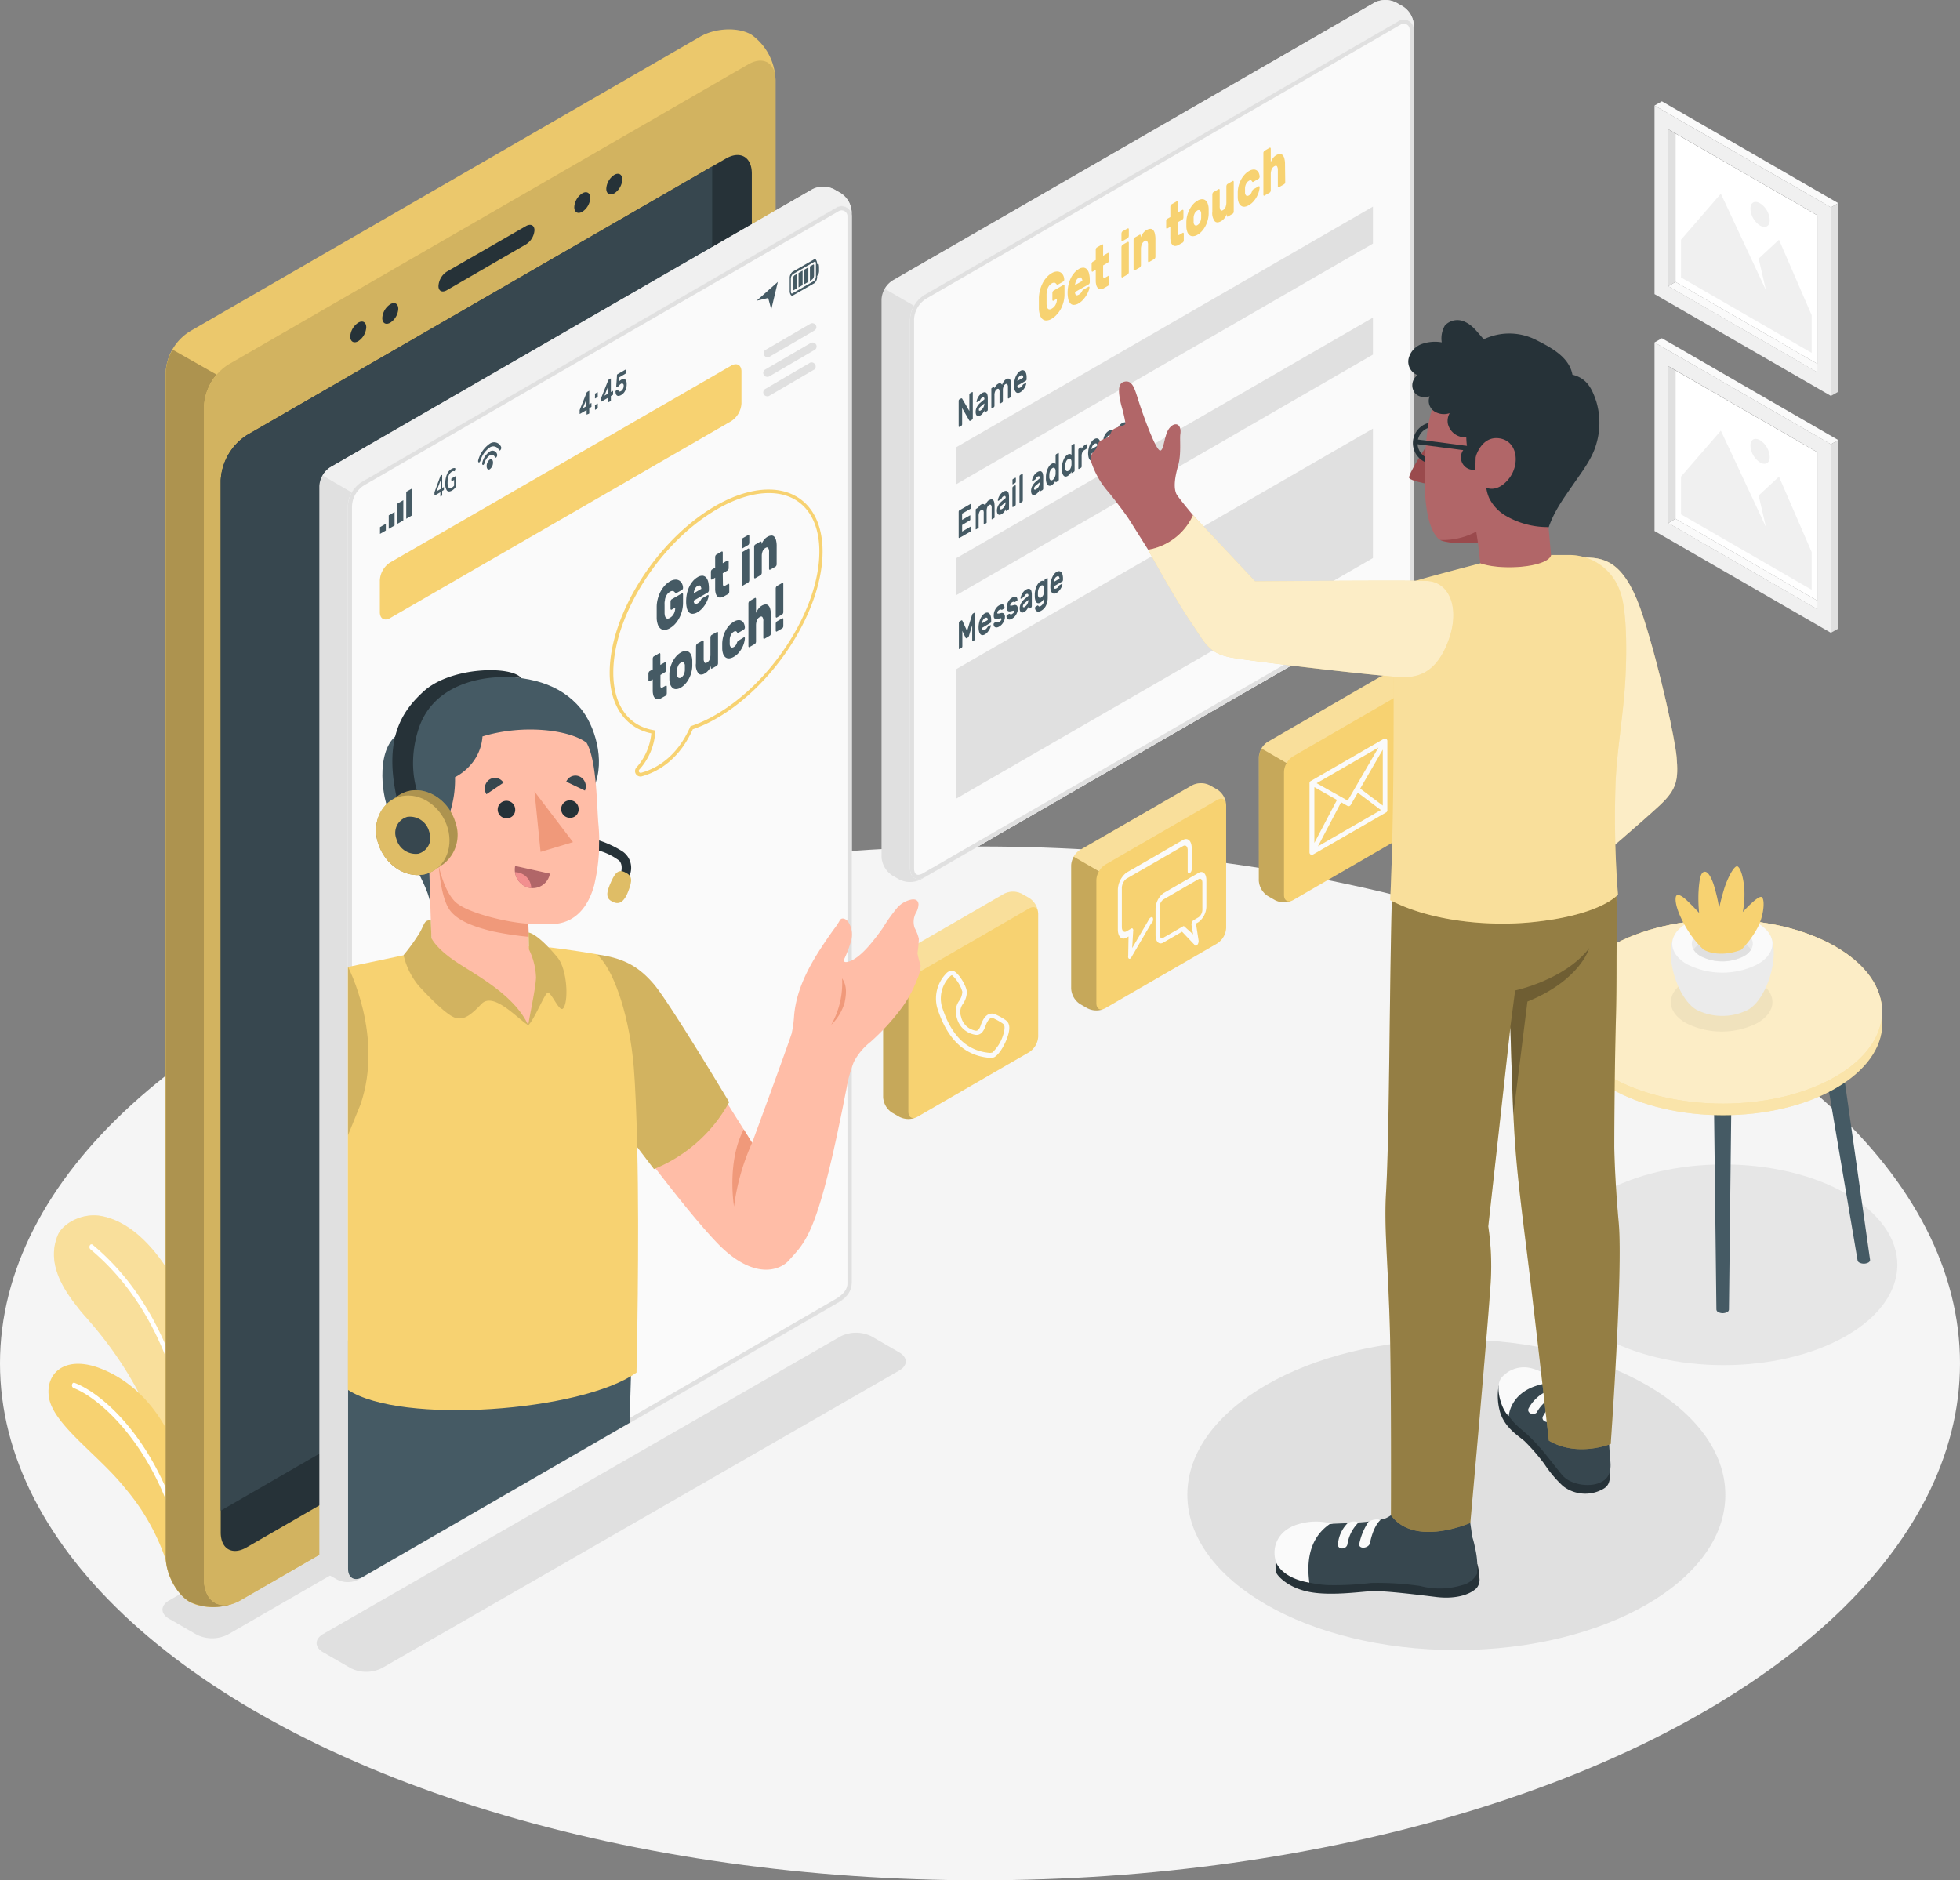 <?xml version="1.0" encoding="UTF-8"?>
<svg xmlns="http://www.w3.org/2000/svg" width="338.383" height="324.625">
  <rect width="100%" height="100%" fill="#808080" stroke="none"/>
  <ellipse cx="169.191" cy="89.241" rx="169.191" ry="89.241" fill="#f5f5f5" transform="translate(0 146.143)"></ellipse>
  <g transform="translate(28.051 201.035)">
    <path d="M248.302 5.078c-11.721 6.767-11.721 17.733 0 24.5s30.713 6.767 42.427 0 11.714-17.733 0-24.5-30.733-6.769-42.427 0z" fill="#e6e6e6"></path>
    <ellipse cx="46.44" cy="26.808" rx="46.44" ry="26.808" transform="translate(176.938 30.229)" fill="#e0e0e0"></ellipse>
    <path d="M1.116 78.424l4.746 2.74a6 6 0 0 0 5.422 0l104.644-60.4c1.5-.863 1.5-2.265 0-3.128l-4.753-2.74a5.94 5.94 0 0 0-5.415 0L1.116 75.296c-1.489.863-1.489 2.265 0 3.128zm26.607 5.789l4.746 2.74a6 6 0 0 0 5.422 0l89.306-51.373c1.5-.863 1.5-2.265 0-3.128l-4.746-2.747a6 6 0 0 0-5.422 0l-89.306 51.38c-1.481.862-1.481 2.265 0 3.128z" fill="#e0e0e0"></path>
  </g>
  <path d="M314.983 63.51l-1.258.748-25.716-14.842 1.251-.748z" fill="#fafafa"></path>
  <path d="M289.26 48.669l24.464 14.116V37.17L289.26 23.054z" fill="#fff"></path>
  <path d="M285.643 50.775l30.447 17.568v-32.54l-30.447-17.575zm2.4-28.455l25.715 14.85v27.088l-25.713-14.84z" fill="#f0f0f0"></path>
  <path d="M288.009 49.42l1.251-.748V23.053l-1.251-.733z" fill="#e0e0e0"></path>
  <path d="M285.643 18.221l1.273-.726 30.447 17.582-1.273.726z" fill="#fafafa"></path>
  <path d="M317.363 35.077l-1.273.726v32.554l1.273-.726z" fill="#e0e0e0"></path>
  <path d="M290.217 47.899l22.558 13.023v-6.508l-5.645-13.023-3.509 3.258 1.266 5.458-7.79-16.662-6.882 7.946z" fill="#f0f0f0"></path>
  <path d="M303.866 35.106a3.646 3.646 0 0 1 1.668 2.876c0 1.064-.719 1.5-1.668.964a3.682 3.682 0 0 1-1.661-2.876c-.036-1.065.704-1.525 1.661-.964z" fill="#f0f0f0"></path>
  <path d="M314.983 104.414l-1.258.748-25.715-14.85 1.251-.748z" fill="#fafafa"></path>
  <path d="M289.26 89.564l24.464 14.123V78.066L289.26 63.957z" fill="#fff"></path>
  <path d="M285.643 91.678l30.447 17.575V76.699l-30.447-17.575zm2.4-28.462l25.715 14.85v27.1l-25.715-14.85z" fill="#f0f0f0"></path>
  <path d="M288.009 90.312l1.251-.748V63.957l-1.251-.741z" fill="#e0e0e0"></path>
  <path d="M285.643 59.124l1.273-.733 30.447 17.582-1.273.726z" fill="#fafafa"></path>
  <path d="M317.363 75.973l-1.273.726v32.554l1.273-.726z" fill="#e0e0e0"></path>
  <path d="M290.217 88.798l22.558 13.023v-6.508L307.13 82.29l-3.509 3.258 1.266 5.45-7.79-16.65-6.882 7.939z" fill="#f0f0f0"></path>
  <path d="M303.866 76.002a3.667 3.667 0 0 1 1.668 2.876c0 1.064-.719 1.5-1.668.964a3.675 3.675 0 0 1-1.661-2.876c-.036-1.065.704-1.496 1.661-.964z" fill="#f0f0f0"></path>
  <path d="M36.071 271.664a87.294 87.294 0 0 0-.719-36.207c-2.79-12.944-9.809-24.054-17.891-25.521-3.279-.6-6.645 1.309-7.479 3.308-2.287 5.5 1.913 10.513 3.869 13.016 1.438 1.87 15.008 15.159 16.144 35.38l.676 12.1c.1.626.647.942 1.079.626z" fill="#f7d271"></path>
  <path d="M36.071 271.664a87.294 87.294 0 0 0-.719-36.207c-2.79-12.944-9.809-24.054-17.891-25.521-3.279-.6-6.645 1.309-7.479 3.308-2.287 5.5 1.913 10.513 3.869 13.016 1.438 1.87 15.008 15.159 16.144 35.38l.676 12.1c.1.626.647.942 1.079.626z" fill="#fff" opacity=".3"></path>
  <path d="M33.848 267.119a.475.475 0 0 1-.252-.46c.482-25.758-7.076-41.859-17.978-50.963a.546.546 0 0 1-.115-.654.309.309 0 0 1 .5-.137c11.053 9.212 18.812 25.672 18.316 51.776a.417.417 0 0 1-.367.46z" fill="#fff"></path>
  <path d="M31.748 274.36c-1.208.856-1.87-.906-2.474-2.927a37.783 37.783 0 0 0-7.694-14.526c-4.48-5.631-12.225-10.83-13.1-15.49-.777-4.228 2.625-7.486 8.68-5.228 7.27 2.718 17.093 11.506 16.762 36.811z" fill="#f7d271"></path>
  <path d="M32.266 271.131a.46.46 0 0 1-.288-.367c-3.43-19.523-14.269-29.21-19.279-31.13a.518.518 0 0 1-.266-.582c.05-.245.237-.388.439-.309 5.551 2.114 16.309 11.923 19.819 31.856a.453.453 0 0 1-.273.539.216.216 0 0 1-.152-.007z" fill="#fff"></path>
  <path d="M276.144 185.284a.769.769 0 0 1 .453-.626 2.409 2.409 0 0 1 2.157 0 .769.769 0 0 1 .446.626l-5.465 32.266a.546.546 0 0 1-.316.431 1.69 1.69 0 0 1-1.532 0 .532.532 0 0 1-.316-.431zm42.146 0a.769.769 0 0 0-.453-.626 2.4 2.4 0 0 0-2.157 0 .769.769 0 0 0-.453.626l5.465 32.266a.547.547 0 0 0 .316.431 1.7 1.7 0 0 0 1.539 0 .561.561 0 0 0 .316-.431zm-19.351 2.43a.769.769 0 0 0-.453-.626 2.4 2.4 0 0 0-2.157 0 .769.769 0 0 0-.453.626l.453 38.386a.547.547 0 0 0 .316.431 1.69 1.69 0 0 0 1.532 0 .532.532 0 0 0 .316-.431z" fill="#455a64"></path>
  <path d="M324.912 174.656c0-4.063-2.661-8.126-8.032-11.225-10.736-6.206-28.16-6.206-38.9 0-5.372 3.1-8.04 7.191-8.032 11.225v2.157c.065 4.013 2.754 8.011 8.061 11.074 10.743 6.2 28.16 6.2 38.9 0 5.307-3.063 8-7.062 8.061-11.074z" fill="#f7d271"></path>
  <path d="M324.912 174.656c0-4.063-2.661-8.126-8.032-11.225-10.736-6.206-28.16-6.206-38.9 0-5.372 3.1-8.04 7.191-8.032 11.225v2.157c.065 4.013 2.754 8.011 8.061 11.074 10.743 6.2 28.16 6.2 38.9 0 5.307-3.063 8-7.062 8.061-11.074z" fill="#fff" opacity=".4"></path>
  <path d="M277.978 163.43c-10.743 6.2-10.743 16.259 0 22.458s28.16 6.206 38.9 0 10.743-16.259 0-22.458-28.186-6.206-38.9 0z" fill="#f7d271"></path>
  <path d="M277.978 163.43c-10.743 6.2-10.743 16.259 0 22.458s28.16 6.206 38.9 0 10.743-16.259 0-22.458-28.186-6.206-38.9 0z" fill="#fff" opacity=".6"></path>
  <path d="M303.434 169.414c3.423 1.978 3.423 5.185 0 7.191a13.622 13.622 0 0 1-12.4 0c-3.423-1.978-3.43-5.185 0-7.191a13.622 13.622 0 0 1 12.4 0z" opacity=".05"></path>
  <path d="M291.77 173.433c-2.984-3.042-4.739-10.65-1.827-13.059h14.806c2.876 2.409 1.158 10.01-1.819 13.059l-.086.079a.667.667 0 0 1-.1.1l-.266.244-.072.058-.23.165a3.171 3.171 0 0 1-.381.252 9.837 9.837 0 0 1-8.9 0c-.129-.079-.259-.158-.388-.252l-.209-.158-.086-.072a2.681 2.681 0 0 1-.259-.23l-.122-.115z" fill="#ebebeb"></path>
  <path d="M303.463 159.396c3.38 1.956 3.38 5.12 0 7.069a13.512 13.512 0 0 1-12.225 0c-3.373-1.949-3.38-5.113 0-7.069a13.49 13.49 0 0 1 12.225 0z" fill="#fafafa"></path>
  <path d="M301.068 160.782c2.057 1.187 2.057 3.107 0 4.315a8.227 8.227 0 0 1-7.443 0c-2.057-1.187-2.057-3.107 0-4.315a8.227 8.227 0 0 1 7.443 0z" fill="#ebebeb"></path>
  <path d="M293.625 162.819a8.227 8.227 0 0 1 7.443 0 3.379 3.379 0 0 1 1.23 1.129 3.265 3.265 0 0 1-1.23 1.129 8.227 8.227 0 0 1-7.443 0 3.265 3.265 0 0 1-1.23-1.129 3.38 3.38 0 0 1 1.23-1.129z" fill="#e0e0e0"></path>
  <path d="M300.615 163.984a16.887 16.887 0 0 0 2.7-3.6c1.244-2.2 1.438-5.149.827-5.508s-3.258 2.574-3.258 2.574a16.143 16.143 0 0 0 .273-3.754c-.108-1.963-.59-3.739-1.151-4.1s-1.812 2.114-2.351 3.9-.856 3.258-.856 3.258a28.275 28.275 0 0 0-.971-4.12c-.647-1.855-1.244-2.28-1.7-2.093s-.762 1.05-.892 3.524a24.886 24.886 0 0 0 .108 3.545s-.92-1.014-1.949-2-1.6-1.23-1.927-1.021-.41 1.884 1.338 5.034a17.4 17.4 0 0 0 3.286 4.315s2.402 1.571 6.523.046zM120.896 6.328l-87.875 50.74a8.859 8.859 0 0 0-4.423 7.335v204.312c0 3.006 1.855 6.515 4.142 7.838s6.256 1.172 8.859-.331l87.573-50.56a10.463 10.463 0 0 0 4.71-8.162V13.828a9.886 9.886 0 0 0-4.142-7.831c-2.285-1.359-6.251-1.172-8.844.331z" fill="#f7d271"></path>
  <path d="M120.896 6.328l-87.875 50.74a8.859 8.859 0 0 0-4.423 7.335v204.312c0 3.006 1.855 6.515 4.142 7.838s6.256 1.172 8.859-.331l87.573-50.56a10.463 10.463 0 0 0 4.71-8.162V13.828a9.886 9.886 0 0 0-4.142-7.831c-2.285-1.359-6.251-1.172-8.844.331z" opacity=".05"></path>
  <path d="M40.471 276.761a9.729 9.729 0 0 1-7.723-.209c-2.287-1.323-4.142-4.832-4.142-7.838V64.402a8.457 8.457 0 0 1 1.194-4.041l7.6 4.315a9.176 9.176 0 0 0-2.157 5.487v202.406c-.043 3.592 2.243 5.3 5.228 4.192z" fill="#f7d271"></path>
  <path d="M40.471 276.761a9.729 9.729 0 0 1-7.723-.209c-2.287-1.323-4.142-4.832-4.142-7.838V64.402a8.457 8.457 0 0 1 1.194-4.041l7.6 4.315a9.176 9.176 0 0 0-2.157 5.487v202.406c-.043 3.592 2.243 5.3 5.228 4.192z" opacity=".3"></path>
  <path d="M39.356 62.971a9.212 9.212 0 0 0-4.156 7.191v202.407c0 4.056 2.876 5.753 6.393 3.689l87.587-50.568a10.463 10.463 0 0 0 4.71-8.162v-203.7c0-2.991-2.121-4.214-4.71-2.718z" fill="#f7d271"></path>
  <path d="M39.356 62.971a9.212 9.212 0 0 0-4.156 7.191v202.407c0 4.056 2.876 5.753 6.393 3.689l87.587-50.568a10.463 10.463 0 0 0 4.71-8.162v-203.7c0-2.991-2.121-4.214-4.71-2.718z" opacity=".15"></path>
  <path d="M42.586 75.146a9.9 9.9 0 0 0-4.48 7.759v181.661c0 2.876 2.006 4.013 4.48 2.582l82.74-47.792a9.938 9.938 0 0 0 4.473-7.759V29.958c0-2.876-2.014-4.005-4.48-2.582z" fill="#263238"></path>
  <path d="M122.953 206.649V28.742l-80.367 46.4a9.909 9.909 0 0 0-4.48 7.759v177.911l80.37-46.411a9.916 9.916 0 0 0 4.48-7.752z" fill="#37474f"></path>
  <path d="M77.138 46.899l13.663-7.867c.813-.467 1.474-.137 1.474.719a3.15 3.15 0 0 1-1.474 2.445l-13.663 7.91c-.813.467-1.438.137-1.438-.719a3.164 3.164 0 0 1 1.438-2.488zm23.386-13.519c.762-.446 1.381-.086 1.381.8a3.049 3.049 0 0 1-1.381 2.387c-.762.439-1.381.086-1.381-.8a3.049 3.049 0 0 1 1.381-2.387zm5.53-3.193c.762-.439 1.381-.079 1.381.8a3.049 3.049 0 0 1-1.381 2.395c-.762.439-1.381.086-1.381-.8a3.071 3.071 0 0 1 1.381-2.395zM61.851 55.708c.762-.439 1.381-.086 1.381.8a3.071 3.071 0 0 1-1.381 2.395c-.762.439-1.381.079-1.381-.8a3.049 3.049 0 0 1 1.381-2.395zm5.529-3.185c.762-.446 1.381-.086 1.381.8a3.049 3.049 0 0 1-1.381 2.387c-.762.446-1.381.086-1.381-.8a3.049 3.049 0 0 1 1.381-2.387z" fill="#263238"></path>
  <g>
    <path d="M244.093 120.306a3.437 3.437 0 0 0-1.553-2.682l-1.258-.719a3.445 3.445 0 0 0-3.092 0l-19.315 11.175a3.4 3.4 0 0 0-1.546 2.675v21.257a3.423 3.423 0 0 0 1.546 2.682l1.258.719a3.445 3.445 0 0 0 3.092 0l19.315-11.175a3.409 3.409 0 0 0 1.553-2.682z" fill="#f7d271"></path>
    <path d="M217.328 152.004a3.423 3.423 0 0 0 1.546 2.682l1.258.719a3.452 3.452 0 0 0 2.826.122c-.719.273-1.28-.137-1.28-1.014v-21.25a3.136 3.136 0 0 1 .453-1.525l-4.315-2.517a3.185 3.185 0 0 0-.453 1.525z" opacity=".2"></path>
    <path d="M244.036 119.868c-.18-.662-.777-.87-1.489-.453l-19.322 11.175a3.056 3.056 0 0 0-1.086 1.151l-4.358-2.51a3.15 3.15 0 0 1 1.093-1.158l19.317-11.175a3.445 3.445 0 0 1 3.092 0l1.266.719a3.394 3.394 0 0 1 1.487 2.251z" fill="#fff" opacity=".3"></path>
    <path d="M239.319 127.555a.417.417 0 0 0-.41 0l-12.628 7.292a.4.4 0 0 0-.2.352v11.98a.417.417 0 0 0 .2.352.394.394 0 0 0 .41 0l12.628-7.277a.417.417 0 0 0 .2-.352v-11.995a.417.417 0 0 0-.2-.352zm-6.645 10.664l-5.365-3 10.679-6.163zm-1.855-.115l-3.9 7.421v-9.629zm.719.4l1.093.626a.417.417 0 0 0 .2.05.4.4 0 0 0 .352-.2l1.237-2.121 3.984 2.984-10.866 6.271zm3.293-2.359l3.9-6.724v9.65z" fill="#fafafa"></path>
    <path d="M211.69 138.988a3.4 3.4 0 0 0-1.546-2.675l-1.258-.719a3.394 3.394 0 0 0-3.092 0l-19.315 11.132a3.423 3.423 0 0 0-1.546 2.682v21.25a3.416 3.416 0 0 0 1.546 2.682l1.258.719a3.394 3.394 0 0 0 3.092 0l19.315-11.175a3.4 3.4 0 0 0 1.546-2.675z" fill="#f7d271"></path>
    <path d="M184.932 170.686a3.416 3.416 0 0 0 1.546 2.682l1.258.719a3.423 3.423 0 0 0 2.826.122c-.719.28-1.28-.129-1.28-1.014v-21.25a3.186 3.186 0 0 1 .453-1.525l-4.351-2.51a3.135 3.135 0 0 0-.453 1.525z" opacity=".2"></path>
    <path d="M211.64 138.549c-.18-.654-.777-.863-1.489-.453l-19.322 11.175a3.092 3.092 0 0 0-1.093 1.158l-4.351-2.517a3.128 3.128 0 0 1 1.093-1.151l19.308-11.175a3.416 3.416 0 0 1 3.1 0l1.266.719a3.416 3.416 0 0 1 1.488 2.244z" fill="#fff" opacity=".3"></path>
    <path d="M206.944 150.688l-6.112 3.531a3.509 3.509 0 0 0-1.33 2.812v4.426c0 1.129.6 1.7 1.33 1.28l3.244-1.88 2.258 2.373a.194.194 0 0 0 .252 0 .568.568 0 0 0 .165-.158 1.028 1.028 0 0 0 .18-.683l-.453-2.941.467-.266a3.509 3.509 0 0 0 1.33-2.812v-4.423c.001-1.108-.599-1.683-1.331-1.259zm.64 6.321a1.676 1.676 0 0 1-.64 1.345l-.892.518a.719.719 0 0 0-.273.352.992.992 0 0 0-.065.489l.273 1.6-1.517-1.366a.187.187 0 0 0-.252 0l-3.387 1.956c-.352.209-.64-.072-.64-.611v-4.645a1.675 1.675 0 0 1 .64-1.345l6.112-3.531c.352-.2.64.072.64.611zm-8.852 1.352l-.115.065a.618.618 0 0 0-.2.223l-2.955 5.034.173-2.876a.6.6 0 0 0-.05-.439.194.194 0 0 0-.28-.057l-.834.489c-.439.252-.791-.093-.791-.755v-6.673a2.071 2.071 0 0 1 .791-1.661l9.794-5.652c.431-.252.784.086.784.719v3.66c0 .295.158.439.345.331a.906.906 0 0 0 .352-.719v-3.61c0-1.251-.669-1.891-1.481-1.438l-9.794 5.659a3.9 3.9 0 0 0-1.481 3.128v6.668c0 1.258.662 1.9 1.481 1.438l.367-.216-.058 3.315c-.043.245 0 .453.129.518a.209.209 0 0 0 .2 0 .59.59 0 0 0 .2-.216l3.423-5.846a.9.9 0 0 0 .345-.719c0-.331-.151-.5-.345-.367z" fill="#fafafa"></path>
    <path d="M179.237 157.721a3.423 3.423 0 0 0-1.553-2.682l-1.258-.719a3.394 3.394 0 0 0-3.092 0l-19.315 11.168a3.423 3.423 0 0 0-1.546 2.682v21.257a3.4 3.4 0 0 0 1.546 2.675l1.258.719a3.394 3.394 0 0 0 3.092 0l19.315-11.168a3.437 3.437 0 0 0 1.553-2.682z" fill="#f7d271"></path>
    <path d="M152.472 189.419a3.4 3.4 0 0 0 1.546 2.675l1.258.719a3.452 3.452 0 0 0 2.826.129c-.719.273-1.28-.137-1.28-1.021v-21.242a3.136 3.136 0 0 1 .453-1.525l-4.351-2.517a3.135 3.135 0 0 0-.453 1.525z" opacity=".2"></path>
    <path d="M179.18 157.276c-.18-.654-.777-.863-1.489-.453l-19.322 11.175a3.02 3.02 0 0 0-1.086 1.158l-4.358-2.517a3.186 3.186 0 0 1 1.093-1.151l19.315-11.175a3.444 3.444 0 0 1 3.092 0l1.266.719a3.416 3.416 0 0 1 1.489 2.244z" fill="#fff" opacity=".3"></path>
    <path d="M170.889 182.624h-.108c-4.315-.367-7.306-3.286-8.989-8.665a6.192 6.192 0 0 1 1.525-5.846 1.438 1.438 0 0 1 1.043-.532c.942 0 2.524 2.632 2.56 3.675a3.689 3.689 0 0 1-.683 2.071 2.409 2.409 0 0 0-.316 2.208 3.109 3.109 0 0 0 2.567 2.416c.316.036.6-.266.82-.906.374-1.086.834-1.726 1.438-1.956a1.438 1.438 0 0 1 1.222.093l.194.094a9.809 9.809 0 0 1 1 .547l.173.108c.6.367 1.129.813.834 2.272s-1.438 3.7-2.5 4.315a.352.352 0 0 1-.137.05h-.1a2.354 2.354 0 0 1-.539.058zm-6.529-14.26c-.086 0-.244.108-.424.3a5.365 5.365 0 0 0-1.345 5.034c1.6 5.1 4.315 7.745 8.284 8.083a1.056 1.056 0 0 0 .36-.05h.072a7.04 7.04 0 0 0 2.057-3.725c.2-1.014-.058-1.172-.46-1.438l-.2-.122a8.371 8.371 0 0 0-.906-.5l-.2-.1a.6.6 0 0 0-.547-.065c-.23.094-.582.424-.942 1.438-.453 1.316-1.172 1.517-1.683 1.438a3.9 3.9 0 0 1-3.243-2.963 3.193 3.193 0 0 1 .388-2.876 2.876 2.876 0 0 0 .568-1.611 6.256 6.256 0 0 0-1.78-2.843z" fill="#fafafa"></path>
  </g>
  <g>
    <path d="M237.291.46l-83.229 47.986a4.135 4.135 0 0 0-1.87 3.243v96.238a4.128 4.128 0 0 0 1.877 3.236l1.172.669a4.164 4.164 0 0 0 3.747 0l83.224-48.065a4.142 4.142 0 0 0 1.877-3.243V4.339a4.106 4.106 0 0 0-1.884-3.236L241.04.434a4.156 4.156 0 0 0-3.754.022z" fill="#e0e0e0"></path>
    <path d="M244.094 100.646c0 1.647-1.158 2.7-2.6 3.524l-81.791 47.231c-1.438.82-2.589.158-2.589-1.5v-94.58a5.149 5.149 0 0 1 2.574-4.466l81.81-47.231a1.733 1.733 0 0 1 2.6 1.5z" fill="#fafafa"></path>
    <path d="M242.361 4.091a1.007 1.007 0 0 1 1.007 1.007v95.548c0 1.122-.683 2.014-2.229 2.876l-81.813 47.253a1.719 1.719 0 0 1-.8.259c-.618 0-.719-.719-.719-1.129v-94.58a4.444 4.444 0 0 1 2.236-3.84l81.814-47.26a.985.985 0 0 1 .5-.137m0-.719a1.683 1.683 0 0 0-.863.237l-81.806 47.249a5.149 5.149 0 0 0-2.57 4.47v94.584c0 1.172.582 1.848 1.438 1.848a2.366 2.366 0 0 0 1.158-.352l81.791-47.231c1.438-.827 2.6-1.877 2.6-3.524V5.098a1.74 1.74 0 0 0-1.733-1.733z" fill="#e0e0e0"></path>
    <path d="M244.093 4.343v.719a1.733 1.733 0 0 0-2.6-1.438l-81.801 47.231a5.091 5.091 0 0 0-1.884 1.884v.058l-5.034-2.92a3.876 3.876 0 0 1 1.352-1.438L237.291.46a4.12 4.12 0 0 1 3.747 0l1.172.669a4.121 4.121 0 0 1 1.884 3.214z" fill="#f0f0f0"></path>
    <path d="M167.516 72.658h-.115l-.058-.058-1.237-2.157v2.8a.388.388 0 0 1-.036.151.173.173 0 0 1-.086.1l-.352.209h-.086a.151.151 0 0 1-.036-.098v-4.4a.388.388 0 0 1 .036-.151.173.173 0 0 1 .086-.1l.309-.18h.115l.058.065 1.237 2.114v-2.8a.388.388 0 0 1 .036-.151.2.2 0 0 1 .086-.1l.352-.209a.072.072 0 0 1 .086 0 .151.151 0 0 1 .036.108v4.4a.388.388 0 0 1-.036.151.237.237 0 0 1-.086.1zm1.079-3.315a2.072 2.072 0 0 1 .086-.352 2.036 2.036 0 0 1 .18-.41 2.158 2.158 0 0 1 .288-.4 1.561 1.561 0 0 1 .4-.324.956.956 0 0 1 .4-.137.4.4 0 0 1 .316.086.669.669 0 0 1 .2.331 2.079 2.079 0 0 1 .072.575v2a.388.388 0 0 1-.036.151c0 .05-.05.086-.086.1l-.338.194a.058.058 0 0 1-.079 0 .122.122 0 0 1-.036-.108v-.223a1.956 1.956 0 0 1-.273.489 1.287 1.287 0 0 1-.439.4.87.87 0 0 1-.345.122.345.345 0 0 1-.252-.079.625.625 0 0 1-.158-.244 1.259 1.259 0 0 1-.05-.4 1.74 1.74 0 0 1 .216-.856 2.423 2.423 0 0 1 .575-.719l.719-.6c0-.187-.043-.295-.122-.331a.367.367 0 0 0-.295.058.719.719 0 0 0-.173.144 1.651 1.651 0 0 0-.122.2.4.4 0 0 1-.072.115.2.2 0 0 1-.072.065l-.41.237h-.079c-.022-.005-.015-.037-.015-.084zm.719 1.5a1.122 1.122 0 0 0 .266-.223 1.372 1.372 0 0 0 .2-.288 1.8 1.8 0 0 0 .115-.309 1.179 1.179 0 0 0 .043-.3v-.072l-.6.511a1.043 1.043 0 0 0-.259.295.51.51 0 0 0-.079.288c0 .1 0 .151.093.158a.359.359 0 0 0 .244-.058zm2.381-3.822a1.776 1.776 0 0 1 .259-.446.978.978 0 0 1 .316-.288.59.59 0 0 1 .453-.108.539.539 0 0 1 .28.259 2.568 2.568 0 0 1 .137-.324 2.153 2.153 0 0 1 .18-.288 1.589 1.589 0 0 1 .2-.23 1.772 1.772 0 0 1 .187-.129.618.618 0 0 1 .424-.108.417.417 0 0 1 .273.187 1.172 1.172 0 0 1 .144.424 3.6 3.6 0 0 1 .043.582v1.791a.388.388 0 0 1-.036.151.3.3 0 0 1-.086.1l-.338.194a.058.058 0 0 1-.079 0 .122.122 0 0 1-.036-.108v-1.776a.971.971 0 0 0-.115-.582c-.079-.079-.187-.072-.324 0a.719.719 0 0 0-.3.352 1.618 1.618 0 0 0-.137.719v1.827a.389.389 0 0 1-.036.151.173.173 0 0 1-.086.1l-.331.194h-.086a.18.18 0 0 1-.036-.115v-1.8a.906.906 0 0 0-.115-.575q-.122-.115-.324 0a.841.841 0 0 0-.309.367 1.647 1.647 0 0 0-.129.719v1.8a.331.331 0 0 1-.115.252l-.338.194a.079.079 0 0 1-.086 0 .151.151 0 0 1 0-.108v-3.171a.388.388 0 0 1 0-.151.252.252 0 0 1 .086-.1l.338-.2a.065.065 0 0 1 .079 0 .144.144 0 0 1 0 .108zm3.372-.519a3.919 3.919 0 0 1 .079-.762 3.725 3.725 0 0 1 .216-.719 2.6 2.6 0 0 1 .345-.582 1.438 1.438 0 0 1 .446-.4.719.719 0 0 1 .453-.122.511.511 0 0 1 .338.18 1.121 1.121 0 0 1 .223.424 2.28 2.28 0 0 1 .072.618v.331a.3.3 0 0 1-.036.151.266.266 0 0 1-.079.108l-1.481.849a.611.611 0 0 0 .043.252.273.273 0 0 0 .115.137.245.245 0 0 0 .165 0 .554.554 0 0 0 .187-.072.835.835 0 0 0 .23-.173.943.943 0 0 0 .144-.2l.079-.115a.287.287 0 0 1 .086-.072l.352-.2h.086a.254.254 0 0 1 .036.115.992.992 0 0 1-.072.28 2.157 2.157 0 0 1-.187.4 3.293 3.293 0 0 1-.316.431 2.1 2.1 0 0 1-.439.352.762.762 0 0 1-.446.122.46.46 0 0 1-.345-.18 1.107 1.107 0 0 1-.216-.453 2.876 2.876 0 0 1-.078-.7zm1.086-1.647a.776.776 0 0 0-.216.187.827.827 0 0 0-.151.237 1.279 1.279 0 0 0-.1.259 1.674 1.674 0 0 0-.043.237l1-.575a.906.906 0 0 0 0-.194.331.331 0 0 0-.079-.158.187.187 0 0 0-.151-.065.439.439 0 0 0-.259.072z" fill="#455a64"></path>
    <path d="M181.575 48.929a1.546 1.546 0 0 0-.4.338 2.05 2.05 0 0 0-.266.431 2.96 2.96 0 0 0-.151.489c0 .173-.057.345-.072.525a3.755 3.755 0 0 0 0 .4v1.424a2.426 2.426 0 0 0 .072.439.813.813 0 0 0 .151.316.374.374 0 0 0 .273.122.719.719 0 0 0 .4-.129 1.568 1.568 0 0 0 .352-.266 1.6 1.6 0 0 0 .28-.367 2.243 2.243 0 0 0 .194-.482 2.574 2.574 0 0 0 .065-.6l-.59.345a.108.108 0 0 1-.137 0 .259.259 0 0 1-.058-.18v-1.145a.633.633 0 0 1 .058-.244.4.4 0 0 1 .137-.165l1.711-.985a.108.108 0 0 1 .137 0 .259.259 0 0 1 .05.18v1.388a5.233 5.233 0 0 1-.165 1.352 5.838 5.838 0 0 1-.467 1.215 4.8 4.8 0 0 1-.719.992 3.5 3.5 0 0 1-.87.719 1.855 1.855 0 0 1-.906.288 1 1 0 0 1-.683-.244 1.5 1.5 0 0 1-.431-.719 3.977 3.977 0 0 1-.18-1.036v-1.943a6.318 6.318 0 0 1 .173-1.237 6.236 6.236 0 0 1 .439-1.194 4.738 4.738 0 0 1 .683-1.028 3.5 3.5 0 0 1 .906-.762 1.891 1.891 0 0 1 .892-.288 1.143 1.143 0 0 1 .676.173 1.345 1.345 0 0 1 .432.5 1.841 1.841 0 0 1 .173.719.475.475 0 0 1-.043.194.374.374 0 0 1-.115.137l-.942.539c-.072.043-.129.043-.165 0l-.115-.129a.59.59 0 0 0-.273-.2.77.77 0 0 0-.506.118zm4.02 1.487a.862.862 0 0 0 .065.381.3.3 0 0 0 .151.173.316.316 0 0 0 .2 0 .863.863 0 0 0 .223-.093 1.438 1.438 0 0 0 .338-.259 1.324 1.324 0 0 0 .209-.3l.108-.194a.453.453 0 0 1 .122-.093l.92-.532c.1-.058.158 0 .158.151a1.82 1.82 0 0 1-.108.46 4.431 4.431 0 0 1-.331.719 5.358 5.358 0 0 1-.575.82 3.273 3.273 0 0 1-.841.719 1.676 1.676 0 0 1-.82.266.784.784 0 0 1-.6-.23 1.553 1.553 0 0 1-.374-.719 4.86 4.86 0 0 1-.122-1.165 6.473 6.473 0 0 1 .122-1.237 5.393 5.393 0 0 1 .374-1.151 4.05 4.05 0 0 1 .6-.956 3.02 3.02 0 0 1 .82-.719 1.4 1.4 0 0 1 .877-.244.935.935 0 0 1 .6.352 1.82 1.82 0 0 1 .331.762 4.379 4.379 0 0 1 .1.992v.3a.561.561 0 0 1-.05.309.41.41 0 0 1-.137.165zm.64-2.459a1.057 1.057 0 0 0-.453.539 2.157 2.157 0 0 0-.187.719l1.273-.719a.863.863 0 0 0-.18-.5c-.108-.147-.259-.147-.453-.04zm4.209-.338a.647.647 0 0 0 .072.345c.05.065.122.065.237 0l.561-.324a.1.1 0 0 1 .137 0 .237.237 0 0 1 .057.173v1.115a.575.575 0 0 1-.058.237.323.323 0 0 1-.137.165l-.669.388a1.244 1.244 0 0 1-.6.2.654.654 0 0 1-.467-.151 1.093 1.093 0 0 1-.295-.511 2.732 2.732 0 0 1-.108-.834V46.59l-.525.3a.1.1 0 0 1-.129 0 .209.209 0 0 1-.058-.173v-1.112a.482.482 0 0 1 .057-.237.352.352 0 0 1 .129-.165l.525-.3v-1.779a.576.576 0 0 1 .058-.237.324.324 0 0 1 .137-.165l.892-.518a.094.094 0 0 1 .129 0 .223.223 0 0 1 .058.173v1.776l.8-.467a.108.108 0 0 1 .137 0 .237.237 0 0 1 .058.173v1.1a.575.575 0 0 1-.058.237.323.323 0 0 1-.137.165l-.8.46zm4.441-6.911a.633.633 0 0 1-.058.244.352.352 0 0 1-.137.165l-.892.511a.1.1 0 0 1-.129 0 .237.237 0 0 1-.058-.173v-1.107a.6.6 0 0 1 .057-.244.388.388 0 0 1 .129-.165l.892-.511h.137a.237.237 0 0 1 .058.173zm0 6.263a.575.575 0 0 1-.058.237.3.3 0 0 1-.137.165l-.892.518a.1.1 0 0 1-.129 0 .245.245 0 0 1-.058-.18v-5.033a.6.6 0 0 1 .057-.244.389.389 0 0 1 .129-.165l.892-.511h.137a.237.237 0 0 1 .058.173zm4.595-2.645a.576.576 0 0 1-.058.237.41.41 0 0 1-.137.165l-.892.511a.108.108 0 0 1-.137 0 .237.237 0 0 1-.057-.173v-2.758a1.122 1.122 0 0 0-.144-.669c-.1-.129-.259-.137-.467 0a1.079 1.079 0 0 0-.467.554 2.3 2.3 0 0 0-.144.834v2.74a.482.482 0 0 1-.058.237.353.353 0 0 1-.129.165l-.892.518h-.137a.266.266 0 0 1-.058-.18V41.42a.576.576 0 0 1 .058-.237.324.324 0 0 1 .137-.165l.856-.489a.1.1 0 0 1 .137 0 .237.237 0 0 1 .05.173v.252c.043-.093.086-.2.144-.309a1.814 1.814 0 0 1 .209-.331 2.779 2.779 0 0 1 .273-.316 1.855 1.855 0 0 1 .374-.273 1.481 1.481 0 0 1 .626-.216.654.654 0 0 1 .482.173 1.3 1.3 0 0 1 .316.6 4.1 4.1 0 0 1 .115 1.043zm3.839-4.136a.59.59 0 0 0 .072.345c.043.065.122.065.23 0l.568-.331a.1.1 0 0 1 .129 0 .209.209 0 0 1 .057.173v1.1a.482.482 0 0 1-.057.237.353.353 0 0 1-.129.165l-.676.388a1.33 1.33 0 0 1-.6.2.611.611 0 0 1-.46-.158 1.035 1.035 0 0 1-.3-.5 2.783 2.783 0 0 1-.1-.834v-1.82l-.525.3a.1.1 0 0 1-.137 0 .237.237 0 0 1-.057-.173v-1.105a.575.575 0 0 1 .058-.237.36.36 0 0 1 .137-.165l.525-.3v-1.779a.561.561 0 0 1 .05-.237.366.366 0 0 1 .137-.165l.892-.518a.108.108 0 0 1 .137 0 .244.244 0 0 1 .057.18v1.747l.8-.46a.108.108 0 0 1 .137 0 .237.237 0 0 1 .05.173v1.1a.561.561 0 0 1-.05.237.41.41 0 0 1-.137.165l-.8.46zm5.351-4.127v.834a4.579 4.579 0 0 1-.151 1.071 5.032 5.032 0 0 1-.388 1.028 4.438 4.438 0 0 1-.6.885 3.158 3.158 0 0 1-.784.647 1.6 1.6 0 0 1-.784.252.87.87 0 0 1-.6-.194 1.273 1.273 0 0 1-.388-.575 2.876 2.876 0 0 1-.158-.892v-.834a4.69 4.69 0 0 1 .151-1.071 4.992 4.992 0 0 1 .388-1.021 4.624 4.624 0 0 1 .6-.892 3.042 3.042 0 0 1 .784-.654 1.6 1.6 0 0 1 .784-.252.906.906 0 0 1 .6.2 1.172 1.172 0 0 1 .388.575 2.719 2.719 0 0 1 .158.893zm-2.6 2.272a.719.719 0 0 0 .194.532.4.4 0 0 0 .46 0 1.172 1.172 0 0 0 .453-.5 1.862 1.862 0 0 0 .194-.762 3.138 3.138 0 0 0 0-.381 2.729 2.729 0 0 0 0-.36.719.719 0 0 0-.194-.532.41.41 0 0 0-.453 0 1.186 1.186 0 0 0-.46.5 1.833 1.833 0 0 0-.194.762v.374zm3.234-4.761a.576.576 0 0 1 .057-.237.317.317 0 0 1 .129-.165l.9-.518a.1.1 0 0 1 .129 0 .259.259 0 0 1 .057.18v2.754a1.266 1.266 0 0 0 .137.676c.086.137.237.144.446 0a.971.971 0 0 0 .439-.539 2.407 2.407 0 0 0 .129-.827v-2.726a.575.575 0 0 1 .057-.237.367.367 0 0 1 .137-.165l.891-.519a.108.108 0 0 1 .137 0 .266.266 0 0 1 .05.18v5.077a.561.561 0 0 1-.05.237.41.41 0 0 1-.137.165l-.82.475a.108.108 0 0 1-.137 0 .237.237 0 0 1-.057-.173v-.251a2.335 2.335 0 0 1-.137.316 1.985 1.985 0 0 1-.2.324 2.765 2.765 0 0 1-.28.316 1.855 1.855 0 0 1-.374.273c-.46.266-.827.273-1.093 0a2.294 2.294 0 0 1-.41-1.654zm5.644-1.107v.769a.719.719 0 0 0 .194.518c.108.093.259.086.446 0a1.108 1.108 0 0 0 .36-.309 1.438 1.438 0 0 0 .2-.4 1.3 1.3 0 0 1 .086-.2.288.288 0 0 1 .122-.137l.928-.539a.122.122 0 0 1 .137 0 .223.223 0 0 1 .05.18 3.1 3.1 0 0 1-.094.568 3.654 3.654 0 0 1-.295.834 4.371 4.371 0 0 1-.575.913 3.164 3.164 0 0 1-.92.777 1.718 1.718 0 0 1-.719.252.913.913 0 0 1-.6-.158 1.172 1.172 0 0 1-.41-.547 2.71 2.71 0 0 1-.165-.949v-.87a4.619 4.619 0 0 1 .165-1.136 4.947 4.947 0 0 1 .41-1.028 4.314 4.314 0 0 1 .6-.849 3.15 3.15 0 0 1 .719-.6 1.661 1.661 0 0 1 .92-.288.963.963 0 0 1 .575.244 1.085 1.085 0 0 1 .295.5 1.725 1.725 0 0 1 .094.46.46.46 0 0 1-.05.23.388.388 0 0 1-.137.173l-.928.532a.108.108 0 0 1-.122 0 .439.439 0 0 1-.086-.108.316.316 0 0 0-.2-.173.532.532 0 0 0-.36.108 1.115 1.115 0 0 0-.446.5 1.856 1.856 0 0 0-.194.733zm6.939-1.064a.482.482 0 0 1-.058.237.353.353 0 0 1-.129.165l-.892.518h-.137a.237.237 0 0 1-.058-.173v-2.767a1.216 1.216 0 0 0-.144-.669c-.1-.129-.259-.129-.467 0a1.036 1.036 0 0 0-.467.547 2.33 2.33 0 0 0-.144.834v2.754a.582.582 0 0 1-.058.244.324.324 0 0 1-.137.165l-.892.511a.093.093 0 0 1-.129 0 .209.209 0 0 1-.057-.173v-7.162a.482.482 0 0 1 .057-.237.352.352 0 0 1 .129-.165l.892-.518a.108.108 0 0 1 .137 0 .237.237 0 0 1 .058.173v2.323a3.021 3.021 0 0 1 .338-.654 1.948 1.948 0 0 1 .59-.554 1.374 1.374 0 0 1 .618-.209.611.611 0 0 1 .489.173 1.258 1.258 0 0 1 .309.59 3.8 3.8 0 0 1 .115 1.043z" fill="#f7d271"></path>
    <path d="M165.129 77.188l71.9-41.514v6.386l-71.9 41.514z" fill="#e0e0e0"></path>
    <path d="M167.574 90.909a.065.065 0 0 1 .079 0 .122.122 0 0 1 0 .108v.482a.3.3 0 0 1 0 .151.266.266 0 0 1-.079.108l-1.942 1.115h-.086a.18.18 0 0 1-.036-.115v-4.399a.388.388 0 0 1 .036-.151.173.173 0 0 1 .086-.1l1.906-1.1a.05.05 0 0 1 .079 0 .122.122 0 0 1 .036.108v.482a.3.3 0 0 1-.036.151.194.194 0 0 1-.079.1l-1.438.827v1.083l1.33-.769a.072.072 0 0 1 .086 0 .151.151 0 0 1 0 .108v.489a.352.352 0 0 1 0 .144.223.223 0 0 1-.086.108l-1.323.8v1.129zm1.201-3.042a1.964 1.964 0 0 1 .259-.453 1.143 1.143 0 0 1 .309-.288.626.626 0 0 1 .46-.1.46.46 0 0 1 .273.259 2.473 2.473 0 0 1 .324-.611 2.16 2.16 0 0 1 .194-.23 1.128 1.128 0 0 1 .237-.122.654.654 0 0 1 .417-.115.4.4 0 0 1 .273.194 1.014 1.014 0 0 1 .144.417 3.717 3.717 0 0 1 .043.59v1.791a.223.223 0 0 1-.079.252l-.338.194a.072.072 0 0 1-.086 0 .151.151 0 0 1 0-.108v-1.776a.92.92 0 0 0-.115-.582q-.108-.115-.324 0a.877.877 0 0 0-.3.352 1.675 1.675 0 0 0-.129.719v1.834a.388.388 0 0 1 0 .151.245.245 0 0 1-.086.1l-.338.194a.058.058 0 0 1-.079 0 .122.122 0 0 1 0-.108v-1.8a.971.971 0 0 0-.115-.582q-.119-.108-.324 0a.841.841 0 0 0-.309.367 1.611 1.611 0 0 0-.129.719v1.8a.388.388 0 0 1 0 .151.223.223 0 0 1-.086.108l-.331.194a.072.072 0 0 1-.086 0 .151.151 0 0 1 0-.108v-3.178a.353.353 0 0 1 0-.144.223.223 0 0 1 .086-.108l.331-.194a.072.072 0 0 1 .086 0 .151.151 0 0 1 0 .108zm3.494-1.481a1.992 1.992 0 0 1 .079-.352 2.338 2.338 0 0 1 .187-.417 1.848 1.848 0 0 1 .288-.4 1.438 1.438 0 0 1 .4-.324.942.942 0 0 1 .4-.144.446.446 0 0 1 .316.093.64.64 0 0 1 .2.331 2.114 2.114 0 0 1 .065.575v2.006a.3.3 0 0 1-.036.151.237.237 0 0 1-.079.1l-.338.194a.065.065 0 0 1-.086 0 .151.151 0 0 1-.036-.108v-.223a1.726 1.726 0 0 1-.266.489 1.4 1.4 0 0 1-.446.4.806.806 0 0 1-.338.122.367.367 0 0 1-.252-.079.554.554 0 0 1-.158-.244 1.273 1.273 0 0 1-.058-.4 1.79 1.79 0 0 1 .223-.863 2.5 2.5 0 0 1 .575-.719l.719-.611c0-.18-.036-.295-.115-.324a.338.338 0 0 0-.295.058.439.439 0 0 0-.173.144 1.063 1.063 0 0 0-.122.2l-.072.115a.294.294 0 0 1-.072.065l-.41.237a.079.079 0 0 1-.079 0 .139.139 0 0 1-.021-.072zm.719 1.489a1.093 1.093 0 0 0 .266-.216 1.266 1.266 0 0 0 .194-.288 1.308 1.308 0 0 0 .122-.316 1.088 1.088 0 0 0 .036-.3v-.065l-.6.511a1.021 1.021 0 0 0-.259.288.561.561 0 0 0-.086.295c0 .093.036.151.1.158a.381.381 0 0 0 .227-.068zm2.28-5.387a.05.05 0 0 1 .079 0 .151.151 0 0 1 .036.108v.532a.352.352 0 0 1-.036.144.266.266 0 0 1-.079.108l-.381.216h-.086a.151.151 0 0 1 0-.108v-.532a.352.352 0 0 1 0-.144.223.223 0 0 1 .086-.108zm.093 4.588a.388.388 0 0 1-.036.151.223.223 0 0 1-.086.108l-.331.194a.072.072 0 0 1-.086 0 .151.151 0 0 1-.036-.108v-3.185a.381.381 0 0 1 .036-.144.223.223 0 0 1 .086-.108l.331-.194a.072.072 0 0 1 .086 0 .151.151 0 0 1 .036.108zm1.223-.683a.388.388 0 0 1-.036.151.223.223 0 0 1-.086.108l-.331.187h-.086a.18.18 0 0 1-.036-.115v-4.458a.388.388 0 0 1 .036-.151.223.223 0 0 1 .086-.108l.331-.194a.072.072 0 0 1 .086 0 .151.151 0 0 1 .036.108zm1.582-3.416a1.989 1.989 0 0 1 .079-.352 2.074 2.074 0 0 1 .187-.41 1.72 1.72 0 0 1 .288-.4 1.439 1.439 0 0 1 .4-.324 1.014 1.014 0 0 1 .4-.144.417.417 0 0 1 .309.093.561.561 0 0 1 .2.331 1.841 1.841 0 0 1 .072.575v2a.3.3 0 0 1-.036.151.237.237 0 0 1-.079.1l-.338.194a.065.065 0 0 1-.086 0 .151.151 0 0 1-.036-.108v-.223a1.919 1.919 0 0 1-.266.489 1.394 1.394 0 0 1-.446.4.805.805 0 0 1-.338.122.367.367 0 0 1-.252-.079.5.5 0 0 1-.158-.244 1.245 1.245 0 0 1-.058-.4 1.747 1.747 0 0 1 .223-.856 2.424 2.424 0 0 1 .575-.719l.719-.611c0-.18 0-.288-.115-.324a.338.338 0 0 0-.295.058.511.511 0 0 0-.173.144 1.065 1.065 0 0 0-.122.2l-.072.115a.3.3 0 0 1-.072.065l-.417.237a.065.065 0 0 1-.072 0 .1.1 0 0 1-.021-.08zm.719 1.489a1.25 1.25 0 0 0 .266-.216 1.264 1.264 0 0 0 .194-.288 1.309 1.309 0 0 0 .122-.316 1.44 1.44 0 0 0 0-.3v-.065l-.6.511a1.2 1.2 0 0 0-.266.288.626.626 0 0 0-.079.295c0 .1.036.151.1.158a.381.381 0 0 0 .28-.065zm2.69-4.394a.718.718 0 0 1 .245-.1.46.46 0 0 1 .194 0 .388.388 0 0 1 .137.058.338.338 0 0 1 .093.079v-1.438a.389.389 0 0 1 .036-.151.238.238 0 0 1 .058-.108l.338-.194a.065.065 0 0 1 .086 0 .151.151 0 0 1 .036.108v4.467a.388.388 0 0 1-.036.151.2.2 0 0 1-.086.1l-.338.194a.058.058 0 0 1-.079 0 .151.151 0 0 1-.036-.108v-.158c0 .058-.057.115-.093.187a1.793 1.793 0 0 1-.137.216 1.759 1.759 0 0 1-.194.209 1.293 1.293 0 0 1-.245.187.59.59 0 0 1-.4.093.5.5 0 0 1-.3-.173 1.079 1.079 0 0 1-.2-.4 2.2 2.2 0 0 1-.079-.561 2.226 2.226 0 0 1 0-.23v-.245a3.452 3.452 0 0 1 .079-.647 3.35 3.35 0 0 1 .2-.626 2.928 2.928 0 0 1 .3-.532 1.259 1.259 0 0 1 .421-.378zm-.41 1.884a3.364 3.364 0 0 0 0 .381.652.652 0 0 0 .173.532.324.324 0 0 0 .367 0 .978.978 0 0 0 .367-.41 1.582 1.582 0 0 0 .173-.669v-.259a2.388 2.388 0 0 0 0-.252.64.64 0 0 0-.173-.467.324.324 0 0 0-.367 0 1.028 1.028 0 0 0-.367.41 1.733 1.733 0 0 0-.173.734zm3.149-3.466a.675.675 0 0 1 .244-.1.417.417 0 0 1 .187 0 .309.309 0 0 1 .144.05l.094.079v-1.438a.375.375 0 0 1 0-.151.416.416 0 0 1 .086-.1l.338-.194a.065.065 0 0 1 .079 0 .122.122 0 0 1 .036.108v4.466a.3.3 0 0 1-.036.151.194.194 0 0 1-.079.1l-.338.194a.065.065 0 0 1-.086 0 .18.18 0 0 1 0-.115v-.151l-.093.18a1.881 1.881 0 0 1-.144.216 1.667 1.667 0 0 1-.187.216 1.533 1.533 0 0 1-.244.18.647.647 0 0 1-.4.1.475.475 0 0 1-.3-.18 1.079 1.079 0 0 1-.2-.4 1.906 1.906 0 0 1-.079-.554v-.481a2.947 2.947 0 0 1 .079-.647 3.352 3.352 0 0 1 .2-.626 2.265 2.265 0 0 1 .3-.532 1.344 1.344 0 0 1 .399-.371zm-.417 1.884a3.364 3.364 0 0 0 0 .381.65.65 0 0 0 .18.532.324.324 0 0 0 .367 0 1.028 1.028 0 0 0 .367-.41 1.69 1.69 0 0 0 .173-.662v-.518a.64.64 0 0 0-.173-.46.3.3 0 0 0-.367 0 .963.963 0 0 0-.367.4 1.834 1.834 0 0 0-.18.737zm3.346-2.682a.913.913 0 0 0-.388.4 1.64 1.64 0 0 0-.115.654v1.769a.3.3 0 0 1-.036.151.194.194 0 0 1-.079.1l-.338.194a.065.065 0 0 1-.086 0 .151.151 0 0 1-.036-.108v-3.164a.388.388 0 0 1 .036-.151.173.173 0 0 1 .086-.1l.338-.194a.057.057 0 0 1 .079 0 .122.122 0 0 1 .036.108v.158a2.207 2.207 0 0 1 .244-.4 1.15 1.15 0 0 1 .345-.288l.2-.115a.065.065 0 0 1 .079 0 .122.122 0 0 1 .036.108v.453a.251.251 0 0 1-.036.144.266.266 0 0 1-.079.108zm.617.587a3.977 3.977 0 0 1 .079-.762 3.5 3.5 0 0 1 .216-.719 2.5 2.5 0 0 1 .345-.59 1.438 1.438 0 0 1 .446-.4.719.719 0 0 1 .446-.122.51.51 0 0 1 .345.18 1.072 1.072 0 0 1 .223.424 2.316 2.316 0 0 1 .072.618v.3a.3.3 0 0 1-.036.151.266.266 0 0 1-.079.108l-1.481.849a.611.611 0 0 0 .043.252.273.273 0 0 0 .115.137.245.245 0 0 0 .165 0 .554.554 0 0 0 .187-.072.833.833 0 0 0 .23-.173.941.941 0 0 0 .144-.2c.036-.05.057-.094.079-.115a.288.288 0 0 1 .086-.072l.352-.2h.086a.122.122 0 0 1 .036.108.971.971 0 0 1-.072.288 2.794 2.794 0 0 1-.187.4 3.293 3.293 0 0 1-.316.431 1.89 1.89 0 0 1-.439.352.834.834 0 0 1-.446.129.489.489 0 0 1-.345-.187 1.107 1.107 0 0 1-.216-.453 2.875 2.875 0 0 1-.078-.662zm1.086-1.647a.776.776 0 0 0-.216.187 1.05 1.05 0 0 0-.158.237 1.868 1.868 0 0 0-.093.259 1.669 1.669 0 0 0-.043.237l1-.575a.91.91 0 0 0 0-.194.411.411 0 0 0-.079-.158.194.194 0 0 0-.151-.065.439.439 0 0 0-.259.072zm2.819.146a.076.076 0 0 0-.108-.108.972.972 0 0 0-.209 0l-.324.079a.719.719 0 0 1-.324 0 .374.374 0 0 1-.209-.115.583.583 0 0 1-.108-.252 2.512 2.512 0 0 1 0-.36 1.662 1.662 0 0 1 .065-.439 1.978 1.978 0 0 1 .18-.453 2.158 2.158 0 0 1 .281-.41 1.438 1.438 0 0 1 .388-.316 1.043 1.043 0 0 1 .381-.151.553.553 0 0 1 .295 0 .41.41 0 0 1 .187.18.669.669 0 0 1 .072.273.237.237 0 0 1-.036.151.223.223 0 0 1-.086.108l-.338.194a.115.115 0 0 1-.1 0l-.072-.043a.216.216 0 0 0-.108 0 .468.468 0 0 0-.194.079.719.719 0 0 0-.237.2.424.424 0 0 0-.1.273.252.252 0 0 0 0 .115.122.122 0 0 0 .093.036h.194l.316-.079a.532.532 0 0 1 .554.086.863.863 0 0 1 .158.59 1.568 1.568 0 0 1-.065.431 1.963 1.963 0 0 1-.194.46 1.942 1.942 0 0 1-.309.424 1.8 1.8 0 0 1-.41.331.956.956 0 0 1-.417.151.518.518 0 0 1-.3-.043.446.446 0 0 1-.187-.194.719.719 0 0 1-.072-.295.28.28 0 0 1 0-.151.252.252 0 0 1 .086-.1l.345-.2a.1.1 0 0 1 .1 0l.072.065a.151.151 0 0 0 .115.043.539.539 0 0 0 .23-.086l.137-.086.129-.122.1-.137a.389.389 0 0 0 .029-.129zm2.301-1.33a.129.129 0 0 0 0-.1.151.151 0 0 0-.108 0h-.209l-.324.079a.719.719 0 0 1-.324 0 .359.359 0 0 1-.209-.122.547.547 0 0 1-.108-.245 1.822 1.822 0 0 1 0-.36 1.935 1.935 0 0 1 .058-.439 2.208 2.208 0 0 1 .467-.87 1.438 1.438 0 0 1 .381-.316 1.222 1.222 0 0 1 .388-.151.525.525 0 0 1 .288 0 .367.367 0 0 1 .187.173.676.676 0 0 1 .079.28.309.309 0 0 1 0 .151.173.173 0 0 1-.086.1l-.338.2h-.1l-.072-.043a.237.237 0 0 0-.108 0 .424.424 0 0 0-.2.079.849.849 0 0 0-.23.194.388.388 0 0 0-.1.273.23.23 0 0 0 0 .115.115.115 0 0 0 .094.036h.187l.316-.079q.4-.1.561.086a.877.877 0 0 1 .158.59 1.659 1.659 0 0 1-.065.439 2.1 2.1 0 0 1-.194.46 2.45 2.45 0 0 1-.309.424 1.667 1.667 0 0 1-.417.324 1.014 1.014 0 0 1-.41.158.5.5 0 0 1-.3-.05.46.46 0 0 1-.194-.194.654.654 0 0 1-.065-.295.273.273 0 0 1 0-.144.352.352 0 0 1 .086-.108l.345-.194h.093l.079.072a.18.18 0 0 0 .115.036.4.4 0 0 0 .223-.079l.144-.093.129-.122a.954.954 0 0 0 .1-.137.388.388 0 0 0-.008-.128z" fill="#455a64"></path>
    <path d="M165.129 96.345l71.9-41.514v6.39l-71.9 41.514z" fill="#e0e0e0"></path>
    <path d="M166.963 108.942l.841-2.733a1.15 1.15 0 0 1 .058-.144.331.331 0 0 1 .129-.151l.3-.173a.079.079 0 0 1 .086 0 .151.151 0 0 1 0 .108v4.4a.374.374 0 0 1 0 .151.309.309 0 0 1-.086.1l-.36.209a.079.079 0 0 1-.086 0 .151.151 0 0 1 0-.108v-2.659l-.568 1.862a.813.813 0 0 1-.065.144.288.288 0 0 1-.1.122l-.23.129h-.1a.3.3 0 0 1-.065-.072l-.575-1.2v2.661a.388.388 0 0 1-.036.151.2.2 0 0 1-.086.1l-.352.209a.072.072 0 0 1-.086 0 .151.151 0 0 1-.036-.108v-4.4a.388.388 0 0 1 .036-.151.2.2 0 0 1 .086-.1l.295-.173c.065-.036.108-.036.137 0l.058.072zm1.984-.588a3.962 3.962 0 0 1 .072-.762 3.5 3.5 0 0 1 .216-.719 2.76 2.76 0 0 1 .345-.59 1.575 1.575 0 0 1 .453-.4.719.719 0 0 1 .446-.122.511.511 0 0 1 .345.18 1.021 1.021 0 0 1 .216.424 2.308 2.308 0 0 1 .079.618v.3a.388.388 0 0 1-.036.151.223.223 0 0 1-.086.108l-1.438.849a.611.611 0 0 0 .043.252.3.3 0 0 0 .108.137.252.252 0 0 0 .165 0 .46.46 0 0 0 .194-.072.8.8 0 0 0 .223-.173.985.985 0 0 0 .151-.2.61.61 0 0 1 .079-.115.288.288 0 0 1 .086-.072l.352-.2a.065.065 0 0 1 .086 0 .129.129 0 0 1 0 .115.928.928 0 0 1-.065.28 2.26 2.26 0 0 1-.194.4 2.745 2.745 0 0 1-.316.431 1.719 1.719 0 0 1-.431.352.841.841 0 0 1-.453.129.5.5 0 0 1-.345-.187 1.107 1.107 0 0 1-.216-.453 2.876 2.876 0 0 1-.079-.661zm1.086-1.647a.813.813 0 0 0-.223.187 1.331 1.331 0 0 0-.151.237 1.251 1.251 0 0 0-.094.259 1.676 1.676 0 0 0-.043.237l1-.575a1.839 1.839 0 0 0 0-.194.331.331 0 0 0-.079-.158.18.18 0 0 0-.144-.065.417.417 0 0 0-.266.072zm2.819.151a.194.194 0 0 0 0-.108.165.165 0 0 0-.115 0 .92.92 0 0 0-.2.036l-.331.079a.719.719 0 0 1-.316 0 .352.352 0 0 1-.209-.115.582.582 0 0 1-.108-.252 1.774 1.774 0 0 1 0-.36 1.639 1.639 0 0 1 .058-.439 2.373 2.373 0 0 1 .18-.453 2.224 2.224 0 0 1 .288-.41 1.338 1.338 0 0 1 .381-.316 1.021 1.021 0 0 1 .388-.151.525.525 0 0 1 .288 0 .381.381 0 0 1 .187.18.676.676 0 0 1 .079.28.38.38 0 0 1 0 .144.273.273 0 0 1-.086.108l-.338.194a.122.122 0 0 1-.1 0l-.072-.043a.173.173 0 0 0-.108 0 .453.453 0 0 0-.2.072.763.763 0 0 0-.23.2.4.4 0 0 0-.108.273.245.245 0 0 0 0 .115.1.1 0 0 0 .094.036h.187l.316-.079a.618.618 0 0 1 .554.086.863.863 0 0 1 .165.59 1.567 1.567 0 0 1-.065.431 2.875 2.875 0 0 1-.194.46 2.205 2.205 0 0 1-.309.424 1.69 1.69 0 0 1-.417.331.963.963 0 0 1-.41.151.5.5 0 0 1-.3-.043.424.424 0 0 1-.194-.194.806.806 0 0 1-.072-.295.388.388 0 0 1 .036-.151.173.173 0 0 1 .086-.1l.338-.2h.1l.079.065a.151.151 0 0 0 .115.043.439.439 0 0 0 .223-.086.88.88 0 0 0 .266-.209.554.554 0 0 0 .1-.137.3.3 0 0 0-.022-.158zm2.294-1.33a.13.13 0 0 0-.036-.1.151.151 0 0 0-.108 0 1.52 1.52 0 0 0-.2.036l-.331.079a.719.719 0 0 1-.324 0 .345.345 0 0 1-.2-.122.424.424 0 0 1-.108-.245 1.792 1.792 0 0 1-.036-.36 1.617 1.617 0 0 1 .065-.439 2.049 2.049 0 0 1 .18-.453 2.35 2.35 0 0 1 .28-.417 1.633 1.633 0 0 1 .388-.316 1.337 1.337 0 0 1 .388-.151.532.532 0 0 1 .288 0 .4.4 0 0 1 .187.173.668.668 0 0 1 .072.28.28.28 0 0 1 0 .151.309.309 0 0 1-.086.1l-.345.194c-.043 0-.072.036-.093 0a.215.215 0 0 1-.079-.043.187.187 0 0 0-.1 0 .489.489 0 0 0-.2.079 1.006 1.006 0 0 0-.237.194.432.432 0 0 0-.1.28.158.158 0 0 0 0 .108h.277l.316-.079a.532.532 0 0 1 .554.086.877.877 0 0 1 .165.59 1.691 1.691 0 0 1-.072.439 2.474 2.474 0 0 1-.187.46 3.352 3.352 0 0 1-.309.424 1.971 1.971 0 0 1-.417.324 1.086 1.086 0 0 1-.417.158.518.518 0 0 1-.3-.05.446.446 0 0 1-.187-.194.777.777 0 0 1-.072-.295.281.281 0 0 1 .036-.144.223.223 0 0 1 .086-.108l.338-.194h.1l.072.065a.209.209 0 0 0 .122.036.41.41 0 0 0 .223-.079l.137-.093a.72.72 0 0 0 .129-.122.613.613 0 0 0 .1-.137.3.3 0 0 0 .041-.115zm1.049-2.258a2.248 2.248 0 0 1 .086-.352 2.033 2.033 0 0 1 .18-.41 2.16 2.16 0 0 1 .288-.4 1.532 1.532 0 0 1 .4-.316.884.884 0 0 1 .4-.144.431.431 0 0 1 .316.086.669.669 0 0 1 .2.331 2.158 2.158 0 0 1 .072.575v2a.388.388 0 0 1-.036.151c0 .05-.05.086-.086.1l-.338.194a.058.058 0 0 1-.079 0 .151.151 0 0 1-.036-.115v-.223a1.957 1.957 0 0 1-.273.489 1.287 1.287 0 0 1-.439.4.769.769 0 0 1-.345.122.374.374 0 0 1-.252-.072.661.661 0 0 1-.158-.252 1.243 1.243 0 0 1-.05-.388 1.747 1.747 0 0 1 .216-.863 2.524 2.524 0 0 1 .575-.719l.719-.6c0-.187-.043-.295-.122-.331a.367.367 0 0 0-.295.058.6.6 0 0 0-.173.151 1.143 1.143 0 0 0-.122.194.4.4 0 0 1-.072.115.2.2 0 0 1-.072.065l-.41.237a.058.058 0 0 1-.079 0 .086.086 0 0 1-.015-.083zm.719 1.5a.978.978 0 0 0 .266-.223 1.123 1.123 0 0 0 .194-.288 1.38 1.38 0 0 0 .122-.309 1.181 1.181 0 0 0 .043-.3v-.065l-.6.511a1.042 1.042 0 0 0-.259.295.517.517 0 0 0-.079.295c0 .093 0 .144.093.151a.316.316 0 0 0 .244-.065zm2.812-.183a.719.719 0 0 0 .187-.158 1.029 1.029 0 0 0 .18-.237 1.822 1.822 0 0 0 .129-.316 1.3 1.3 0 0 0 .05-.374v-.252a1.5 1.5 0 0 1-.093.187 2.388 2.388 0 0 1-.137.209 2.616 2.616 0 0 1-.194.216 1.266 1.266 0 0 1-.245.18.626.626 0 0 1-.4.1.511.511 0 0 1-.309-.18 1.071 1.071 0 0 1-.158-.381 2.158 2.158 0 0 1-.086-.554v-.482a3.478 3.478 0 0 1 .086-.647 3.341 3.341 0 0 1 .194-.626 2.575 2.575 0 0 1 .309-.532 1.439 1.439 0 0 1 .4-.36.927.927 0 0 1 .244-.1.453.453 0 0 1 .194 0 .288.288 0 0 1 .137.05.36.36 0 0 1 .094.079v-.158a.387.387 0 0 1 .036-.151.2.2 0 0 1 .086-.1l.331-.194a.065.065 0 0 1 .086 0 .151.151 0 0 1 .036.108v3.193a3.193 3.193 0 0 1-.295 1.438 2.078 2.078 0 0 1-.827.892 1.093 1.093 0 0 1-.417.151.647.647 0 0 1-.338-.05.554.554 0 0 1-.223-.223.719.719 0 0 1-.093-.338.3.3 0 0 1 .036-.151.223.223 0 0 1 .086-.108l.295-.173a.086.086 0 0 1 .108 0l.079.072a.2.2 0 0 0 .158.1.532.532 0 0 0 .274-.13zm-.532-2.337a3.378 3.378 0 0 0 0 .381.64.64 0 0 0 .18.532.324.324 0 0 0 .367 0 .964.964 0 0 0 .36-.41 1.574 1.574 0 0 0 .173-.662v-.518a.611.611 0 0 0-.173-.46.288.288 0 0 0-.359 0 .963.963 0 0 0-.367.4 1.834 1.834 0 0 0-.181.737zm2.151-1.051a3.911 3.911 0 0 1 .072-.762 3.285 3.285 0 0 1 .223-.719 2.935 2.935 0 0 1 .338-.59 1.69 1.69 0 0 1 .453-.4.719.719 0 0 1 .446-.115.532.532 0 0 1 .345.173 1.022 1.022 0 0 1 .216.424 2.345 2.345 0 0 1 .079.618v.309a.388.388 0 0 1-.036.151.173.173 0 0 1-.086.1l-1.474.856a.633.633 0 0 0 .043.252.3.3 0 0 0 .108.137.323.323 0 0 0 .165 0 .718.718 0 0 0 .194-.072 1.214 1.214 0 0 0 .23-.18 1.687 1.687 0 0 0 .144-.194.717.717 0 0 1 .079-.122l.086-.065.352-.209a.079.079 0 0 1 .086 0 .122.122 0 0 1 0 .108 1.007 1.007 0 0 1-.065.288 2.261 2.261 0 0 1-.194.4 2.407 2.407 0 0 1-.316.424 1.575 1.575 0 0 1-.431.352.719.719 0 0 1-.453.129.482.482 0 0 1-.338-.18 1.028 1.028 0 0 1-.223-.453 2.875 2.875 0 0 1-.043-.66zm1.086-1.647a.906.906 0 0 0-.223.18 1.719 1.719 0 0 0-.151.245 1.116 1.116 0 0 0-.093.259 1.674 1.674 0 0 0-.043.237l1-.575a.921.921 0 0 0-.036-.194.352.352 0 0 0-.079-.165.245.245 0 0 0-.144-.065.439.439 0 0 0-.23.079z" fill="#455a64"></path>
    <path d="M165.129 115.503l71.9-41.507v22.35l-71.9 41.507z" fill="#e0e0e0"></path>
  </g>
  <g>
    <path d="M140.233 32.69L57.004 80.676a4.149 4.149 0 0 0-1.87 3.243v184.875a4.113 4.113 0 0 0 1.877 3.236l1.172.669a4.142 4.142 0 0 0 3.747 0l83.229-48.072a4.142 4.142 0 0 0 1.877-3.243V36.573a4.113 4.113 0 0 0-1.884-3.236l-1.165-.669a4.156 4.156 0 0 0-3.754.022z" fill="#e0e0e0"></path>
    <path d="M147.036 221.512c0 1.647-1.158 2.7-2.6 3.516l-81.791 47.238c-1.438.827-2.589.158-2.589-1.5V87.55a5.149 5.149 0 0 1 2.574-4.466l81.81-47.252a1.733 1.733 0 0 1 2.6 1.5z" fill="#fafafa"></path>
    <path d="M145.3 36.321a1.007 1.007 0 0 1 1.01 1.011v184.18c0 1.115-.719 2.006-2.229 2.876L62.29 271.64a1.64 1.64 0 0 1-.8.259c-.618 0-.719-.719-.719-1.129V87.55a4.451 4.451 0 0 1 2.215-3.84L144.8 36.458a.985.985 0 0 1 .5-.137m0-.719a1.747 1.747 0 0 0-.863.23L62.631 83.084a5.149 5.149 0 0 0-2.574 4.466v183.221c0 1.172.582 1.848 1.438 1.848a2.365 2.365 0 0 0 1.158-.352l81.787-47.235c1.438-.82 2.6-1.87 2.6-3.516V37.332a1.733 1.733 0 0 0-1.74-1.73z" fill="#e0e0e0"></path>
    <path d="M147.035 36.588v.719a1.733 1.733 0 0 0-2.6-1.5L62.63 83.088a5.077 5.077 0 0 0-1.884 1.877v.058l-5.034-2.92a3.854 3.854 0 0 1 1.352-1.438l83.165-47.979a4.178 4.178 0 0 1 3.754 0l1.165.669a4.121 4.121 0 0 1 1.884 3.229z" fill="#f0f0f0"></path>
    <path d="M76.031 85.702a.23.23 0 0 1 0-.122v-.6l-.942.547c-.058 0-.079 0-.079-.086v-.216a.618.618 0 0 1 0-.122.649.649 0 0 1 0-.115l1-2.74a.813.813 0 0 1 .05-.108.173.173 0 0 1 .065-.058l.129-.079h.086v2.244l.209-.122h.086a.3.3 0 0 1 0 .137v.144a.417.417 0 0 1 0 .151.2.2 0 0 1-.086.086l-.209.122v.6a.3.3 0 0 1 0 .151.158.158 0 0 1-.086.093l-.158.093a.045.045 0 0 1-.065 0zm.043-1.28v-1.5l-.719 1.9zm1.079.267a2.021 2.021 0 0 1-.273-1.23 3.89 3.89 0 0 1 .28-1.553 1.87 1.87 0 0 1 .777-.942 1.05 1.05 0 0 1 .381-.144.4.4 0 0 1 .295.043.058.058 0 0 1 0 .05.273.273 0 0 1 0 .072l-.086.316a.223.223 0 0 1 0 .065h-.043a.532.532 0 0 0-.482.072 1.366 1.366 0 0 0-.532.654 2.919 2.919 0 0 0-.194 1.143 1.632 1.632 0 0 0 .187.935c.129.151.3.165.518.036a1.237 1.237 0 0 0 .23-.165 1.193 1.193 0 0 0 .187-.2v-.985l-.4.23h-.079a.187.187 0 0 1 0-.129v-.137a.309.309 0 0 1 0-.158.18.18 0 0 1 .079-.086l.633-.36h.093a.338.338 0 0 1 0 .158v1.4a.518.518 0 0 1 0 .122.173.173 0 0 1 0 .093 1.949 1.949 0 0 1-.719.719c-.406.211-.657.175-.852-.019zm7.961-4.84a1.438 1.438 0 0 1-.547 1.158c-.3.18-.547-.058-.547-.525a1.438 1.438 0 0 1 .547-1.158c.302-.158.547.079.547.525z" fill="#455a64"></path>
    <path d="M84.539 77.964a3.286 3.286 0 0 0-1.273 1.913.405.405 0 0 0 .058.381c.1.065.259-.065.316-.28a2.33 2.33 0 0 1 .9-1.352.582.582 0 0 1 .9.316c.058.144.216.1.316-.086a.554.554 0 0 0 .058-.453.82.82 0 0 0-1.273-.439z" fill="#455a64"></path>
    <path d="M84.538 76.61a5.12 5.12 0 0 0-1.956 2.783c-.065.18-.043.367.043.424.1.065.252-.065.316-.266a4.185 4.185 0 0 1 1.6-2.28 1.057 1.057 0 0 1 1.6.431c.072.129.216.086.316-.093a.539.539 0 0 0 .043-.475 1.3 1.3 0 0 0-1.956-.525zm18.589-8.871a.058.058 0 0 1 .072 0 .151.151 0 0 1 0 .086v.547a.417.417 0 0 1 0 .129.194.194 0 0 1-.072.079l-.338.194a.05.05 0 0 1-.065 0 .122.122 0 0 1 0-.093v-.547a.252.252 0 0 1 0-.122.208.208 0 0 1 .065-.086zm0 1.956a.058.058 0 0 1 .072 0 .122.122 0 0 1 0 .086v.547a.338.338 0 0 1 0 .122.18.18 0 0 1-.072.086l-.338.194a.043.043 0 0 1-.065 0v-.633a.252.252 0 0 1 0-.122.173.173 0 0 1 .065-.086zm1.934-.266a.058.058 0 0 1-.065 0 .122.122 0 0 1 0-.093v-.676l-1.122.654a.058.058 0 0 1-.072 0 .115.115 0 0 1 0-.086v-.4a.475.475 0 0 1 0-.151.19.19 0 0 1 .058-.158l1.107-2.776a.453.453 0 0 1 .151-.223l.273-.158a.057.057 0 0 1 .072 0 .122.122 0 0 1 0 .093v2.229l.309-.18a.058.058 0 0 1 .072 0 .108.108 0 0 1 0 .086v.4a.237.237 0 0 1 0 .122.18.18 0 0 1-.072.086l-.309.18v.683a.237.237 0 0 1 0 .122.18.18 0 0 1-.072.086zm-.093-1.474v-1.194l-.618 1.553zm-3.625 3.603a.058.058 0 0 1-.072 0 .158.158 0 0 1 0-.093v-.676l-1.122.654a.058.058 0 0 1-.072 0 .151.151 0 0 1 0-.086v-.4a.324.324 0 0 1 0-.144 1.342 1.342 0 0 1 .05-.158l1.115-2.776a.41.41 0 0 1 .144-.223l.28-.165a.05.05 0 0 1 .065 0 .122.122 0 0 1 0 .093v2.2l.316-.18a.043.043 0 0 1 .065 0v.482a.238.238 0 0 1 0 .122.173.173 0 0 1-.065.086l-.316.18v.748a.251.251 0 0 1 0 .122.173.173 0 0 1-.065.086zm-.1-1.438v-1.194l-.618 1.553zm5.278-5.293a.251.251 0 0 1 0-.122.18.18 0 0 1 .072-.086l1.359-.784a.065.065 0 0 1 .072 0 .158.158 0 0 1 0 .093v.4a.382.382 0 0 1 0 .122.18.18 0 0 1-.072.086l-1.014.59-.043.719a.885.885 0 0 1 .194-.18l.158-.108a.863.863 0 0 1 .374-.129.431.431 0 0 1 .3.072.626.626 0 0 1 .2.288 1.481 1.481 0 0 1 .072.511 2.6 2.6 0 0 1-.072.654 2.28 2.28 0 0 1-.209.539 1.589 1.589 0 0 1-.3.417 1.956 1.956 0 0 1-.367.288 1.179 1.179 0 0 1-.431.158.446.446 0 0 1-.295-.072.554.554 0 0 1-.18-.252 1.158 1.158 0 0 1-.065-.374.18.18 0 0 1 0-.122.173.173 0 0 1 .065-.086l.295-.173h.065a.108.108 0 0 1 .043.079.4.4 0 0 0 .065.165.209.209 0 0 0 .115.065.237.237 0 0 0 .137 0 .993.993 0 0 0 .158-.072.827.827 0 0 0 .331-.367 1.158 1.158 0 0 0 .129-.547.388.388 0 0 0-.129-.345.3.3 0 0 0-.331 0 .9.9 0 0 0-.173.129.482.482 0 0 0-.1.115l-.072.1a.274.274 0 0 1-.086.072l-.331.194a.058.058 0 0 1-.072 0v-.086zM65.604 92.174v-1.165l1.007-.582v1.165zm1.51-.87v-2.33l1.007-.582v2.33zm1.51-.877v-3.488l1.007-.582v3.488zm1.511-.87v-4.655l1.014-.582v4.653zm70.781-44.642a.266.266 0 0 0-.374-.122l-3.768 2.157a1.438 1.438 0 0 0-.431 1.143v2.114a1.2 1.2 0 0 0 .165.676.3.3 0 0 0 .151.137.223.223 0 0 0 .223 0l3.761-2.157a1.438 1.438 0 0 0 .431-1.143v-2.129a1.287 1.287 0 0 0-.158-.676zm-4.315 5.7a.6.6 0 0 1-.065-.309v-2.1a1.129 1.129 0 0 1 .338-.87l3.761-2.157a.151.151 0 0 1 .122 0 .122.122 0 0 1 .043.043.568.568 0 0 1 .065.309v2.114a1.129 1.129 0 0 1-.331.87l-3.768 2.157a.108.108 0 0 1-.158-.058z" fill="#455a64"></path>
    <path d="M137.59 47.28v2.5l-.59.338a.079.079 0 0 1-.115-.065v-1.845a.87.87 0 0 1 .244-.647zm.277-.15l.7-.41v2.5l-.7.4zm.978-.562l.712-.417v2.51l-.712.41zm1.69-.812v1.8a.935.935 0 0 1-.467.805l-.237.137v-2.495l.561-.324a.093.093 0 0 1 .144.079zm.683-.23c.1-.065.187.237.187.669v.4a1.611 1.611 0 0 1-.187.913l-.194.129v-2zm-10.592 6.392l3.66-3.25-1.129 4.76-.532-1.978z" fill="#455a64"></path>
    <path d="M67.352 97.108l58.891-33.985c.978-.561 1.769-.1 1.769 1.021v5.5a3.919 3.919 0 0 1-1.769 3.063l-58.895 34c-.978.561-1.769.108-1.769-1.021v-5.494a3.9 3.9 0 0 1 1.773-3.084z" fill="#f7d271"></path>
    <path d="M132.459 68.415a.676.676 0 0 1-.59-.338.669.669 0 0 1 .244-.928l7.8-4.559a.719.719 0 0 1 .719 1.179l-7.831 4.574a.647.647 0 0 1-.338.072zm0-3.358a.676.676 0 0 1-.345-1.266l7.8-4.545a.688.688 0 1 1 .719 1.172l-7.788 4.545a.647.647 0 0 1-.381.093zm.001-3.351a.719.719 0 0 1-.345-1.273l7.8-4.545a.719.719 0 0 1 .935.244.676.676 0 0 1-.244.928l-7.788 4.552a.719.719 0 0 1-.358.094z" fill="#e0e0e0"></path>
    <path d="M60.089 231.401v39.443c0 1.589 1.122 2.229 2.488 1.438l24.673-14.245 2.395-1.381 19.044-11.005c.108-3.6.2-6.63.266-8.867.086-2.582.129-4.085.129-4.085z" fill="#455a64"></path>
    <path d="M136.678 178.417a19.5 19.5 0 0 0 .417-3.035c.4-4.9 2.941-9.255 5.667-13.239.46-.676.935-1.352 1.438-2.028a10 10 0 0 0 .662-1c.173-.338.331-.611.805-.518a1.352 1.352 0 0 1 .791.59 4 4 0 0 1 .482 3.222 19.167 19.167 0 0 1-1.172 3.135c-.331.8.618.554 1.05.374 2.114-.884 4.236-3.84 5.566-5.659a28.865 28.865 0 0 1 2.567-3.6 4.5 4.5 0 0 1 2.351-1.345c.611-.108 1.208 0 1.273.777a3.135 3.135 0 0 1-.374 1.388 3.27 3.27 0 0 0-.288 2.733 7.774 7.774 0 0 1 .719 1.848 21.536 21.536 0 0 1-.237 2.524 14.976 14.976 0 0 0 .547 2.093 6.623 6.623 0 0 1-.647 2.517 20.465 20.465 0 0 1-2.531 4.7 39.054 39.054 0 0 1-5.487 6 10.728 10.728 0 0 0-2.876 3.459 22.773 22.773 0 0 0-1.215 4.372c-.388 1.855-.719 3.725-1.129 5.58-4.128 20.135-6.191 21.25-8.809 24.248-1.582 1.812-6.148 3.524-12.354-2.876-6.889-7.119-20.063-25.528-20.063-25.528l-2.753-24.596s2.452.662 5.551 1.546c2.876.827 5.94 3.732 8 6.983 4.25 6.724 15.216 24.227 15.216 24.227s5.995-16.275 6.833-18.892z" fill="#ffbda7"></path>
    <path d="M103.033 164.782c4.545.6 7.191 2.013 9.873 5.163s12.98 20.336 12.98 20.336a25.885 25.885 0 0 1-12.98 11.556l-11.771-15.431z" fill="#f7d271"></path>
    <path d="M103.033 164.782c4.545.6 7.191 2.013 9.873 5.163s12.98 20.336 12.98 20.336a25.885 25.885 0 0 1-12.98 11.556l-11.771-15.431z" opacity=".15"></path>
    <path d="M129.842 197.308a38.681 38.681 0 0 0-3.114 11s-1.309-7.644 1.676-13.325zm15.54-28.398a14.635 14.635 0 0 1-1.877 8.018 8.68 8.68 0 0 0 2.308-3.811c.492-2.301.137-3.315-.431-4.207z" fill="#f0997a"></path>
    <path d="M109.887 236.976c-9.521 6.76-40.694 9.018-49.827 2.977V166.94l.719-.144 8.938-1.884 4.84-1.021 1.23-.259 4.313-.906 11.247.654 3.387.2h.331s3.912.467 7.975 1.172c.151.137.288.28.439.431 2.819 3.042 5.249 10.787 5.94 19.078.259 3.157.446 7.91.59 13.239v.5c.417 16.322-.122 38.976-.122 38.976z" fill="#f7d271"></path>
    <path d="M102.58 135.788c1.992-4.574.043-10.643-2.344-13.49-3.445-4.12-8.8-5.9-16.885-5.393-6.148.381-12.189 2.934-13.339 9.241-4.94 1.474-4.379 9.586-3.15 13.167 2.5 7.256 7.4 13.577 7.479 17.259z" fill="#455a64"></path>
    <path d="M102.574 152.867c-.971 3.509-3 6.076-6.242 6.58a26.917 26.917 0 0 1-5.113 0l.122 4.466c4.365 3.732 2.769 8.629-.144 13.059-3.6-4.02-7.752-5.458-11.369-7.047a11.578 11.578 0 0 1-5.271-5.106l-.46-15.1s-1.985 2.258-5.257.122a7.134 7.134 0 0 1-2.215-8.73c1.618-3.423 4.861-2.006 5.861-.971s2.157 2.991 3 2.718a3 3 0 0 0 2.006-2.049 18.33 18.33 0 0 0 1.064-6.63 9.054 9.054 0 0 0 2.538-1.956 8.248 8.248 0 0 0 2.2-5.077c7-2.157 15.065-1.158 17.978 1.093 1.676 2.956 1.733 9.816 2.014 13.771a32.518 32.518 0 0 1-.712 10.857z" fill="#ffbda7"></path>
    <path d="M91.212 159.475c-3.6-.2-10.787-1.877-12.714-3.876s-2.74-6.1-2.74-6.1.288 5.17 1.776 7.45 5.235 3.279 7.515 3.847a55.1 55.1 0 0 0 6.235.942z" fill="#f0997a"></path>
    <path d="M91.197 177c-1.877-1.151-6.019-5.854-8.083-3.667s-3.157 2.783-4.523 2.38-4.358-3.373-6.321-5.537a12.548 12.548 0 0 1-2.589-5.285 34.137 34.137 0 0 0 2.769-3.847c.935-1.654.719-2.121 1.927-2.2l.108 3.121s.719 1.7 4.128 4.005 10.16 5.723 12.584 11.03z" fill="#f7d271"></path>
    <path d="M91.197 177c-1.877-1.151-6.019-5.854-8.083-3.667s-3.157 2.783-4.523 2.38-4.358-3.373-6.321-5.537a12.548 12.548 0 0 1-2.589-5.285 34.137 34.137 0 0 0 2.769-3.847c.935-1.654.719-2.121 1.927-2.2l.108 3.121s.719 1.7 4.128 4.005 10.16 5.723 12.584 11.03z" opacity=".15"></path>
    <path d="M91.197 177c1.115-1.021 2.934-5.753 3.416-5.638.719.209 2 3.488 2.618 2.725.978-1.208.683-6.731-.949-8.737s-3.8-4.142-5.034-4.351l.086 2.941a11.923 11.923 0 0 1 1.208 4.746c-.005 1.677-1.115 6.711-1.345 8.314z" fill="#f7d271"></path>
    <path d="M91.197 177c1.115-1.021 2.934-5.753 3.416-5.638.719.209 2 3.488 2.618 2.725.978-1.208.683-6.731-.949-8.737s-3.8-4.142-5.034-4.351l.086 2.941a11.923 11.923 0 0 1 1.208 4.746c-.005 1.677-1.115 6.711-1.345 8.314z" opacity=".15"></path>
    <path d="M88.946 139.772a1.438 1.438 0 0 1-1.438 1.5 1.51 1.51 0 1 1 1.438-1.5z" fill="#263238"></path>
    <path d="M86.919 135.133l-2.934 1.985a1.862 1.862 0 0 1 .5-2.524 1.733 1.733 0 0 1 2.438.539zm14.065 1.359l-3.222-1.539a1.711 1.711 0 0 1 2.33-.877 1.87 1.87 0 0 1 .892 2.416z" fill="#37474f"></path>
    <path d="M99.898 139.679a1.438 1.438 0 0 1-1.438 1.51 1.51 1.51 0 1 1 1.438-1.51z" fill="#263238"></path>
    <path d="M92.276 136.651l1.05 10.427 5.595-1.69z" fill="#f0997a"></path>
    <path d="M88.939 149.501l6 1.33a3.02 3.02 0 0 1-3.6 2.438 3.222 3.222 0 0 1-2.4-3.768z" fill="#b16668"></path>
    <path d="M91.341 153.269a1.131 1.131 0 0 1 .374.043 2.8 2.8 0 0 0-2.79-2.725 3.186 3.186 0 0 0 2.416 2.682z" fill="#f28f8f"></path>
    <path d="M62.246 190.663l-2.157 5.307v-29.03s6.2 11.923 2.157 23.723z" fill="#f7d271"></path>
    <path d="M62.246 190.663l-2.157 5.307v-29.03s6.2 11.923 2.157 23.723z" opacity=".15"></path>
    <path d="M103.43 145.094a17.92 17.92 0 0 1 3.883 1.8 3.423 3.423 0 0 1 1.194 4.645l-1.481-.288s.762-1.733-.129-2.668a10.877 10.877 0 0 0-3.488-1.726z" fill="#263238"></path>
    <path d="M107.887 150.592c-1.2-.582-1.776.165-2.625 2.2s-.266 2.6.762 3 1.827-.273 2.459-1.956c.713-1.904.699-2.623-.596-3.244z" fill="#f7d271"></path>
    <path d="M107.887 150.592c-1.2-.582-1.776.165-2.625 2.2s-.266 2.6.762 3 1.827-.273 2.459-1.956c.713-1.904.699-2.623-.596-3.244z" opacity=".1"></path>
    <path d="M73.097 119.4c-3.6 3.315-7.026 8.025-4.473 18.92a5.933 5.933 0 0 0-1.489 6.148c.992 3.365 4.221 5.573 7.191 4.94s4.631-3.876 3.646-7.241c-.719-2.517-3.437-4.955-5.659-4.789 0 0-2.157-4.667-.137-11.261 2.725-9 13.21-9.744 17.827-9.018-1.524-2.193-12.174-2.064-16.906 2.301z" fill="#263238"></path>
    <path d="M78.642 142.03c-1.093-3.732-4.674-6.184-8-5.48a5.206 5.206 0 0 0-1.438.539c-.367.2-1.5.985-1.726 1.129a6.438 6.438 0 0 0-2.222 7.263c1.093 3.732 4.667 6.184 7.989 5.48a5.271 5.271 0 0 0 1.719-.719 104.79 104.79 0 0 0 1.589-1.064 6.385 6.385 0 0 0 2.089-7.148z" fill="#f7d271"></path>
    <path d="M78.642 142.03c-1.093-3.732-4.674-6.184-8-5.48a5.206 5.206 0 0 0-1.438.539c-.367.2-1.5.985-1.726 1.129a6.438 6.438 0 0 0-2.222 7.263c1.093 3.732 4.667 6.184 7.989 5.48a5.271 5.271 0 0 0 1.719-.719 104.79 104.79 0 0 0 1.589-1.064 6.385 6.385 0 0 0 2.089-7.148z" opacity=".3"></path>
    <path d="M77.283 142.936c-1.093-3.725-4.674-6.177-8-5.472s-5.127 4.315-4.034 8.018 4.667 6.184 7.989 5.48 5.138-4.294 4.045-8.026z" fill="#f7d271"></path>
    <path d="M77.283 142.936c-1.093-3.725-4.674-6.177-8-5.472s-5.127 4.315-4.034 8.018 4.667 6.184 7.989 5.48 5.138-4.294 4.045-8.026z" opacity=".1"></path>
    <path d="M74.104 143.613a3.433 3.433 0 0 0-3.768-2.589 2.857 2.857 0 0 0-1.906 3.79 3.461 3.461 0 0 0 3.768 2.582 2.839 2.839 0 0 0 1.906-3.783z" fill="#37474f"></path>
    <path d="M115.655 102.184a1.511 1.511 0 0 0-.417.345 2.007 2.007 0 0 0-.273.446 2.74 2.74 0 0 0-.158.5c0 .173-.058.352-.072.532a4.032 4.032 0 0 0 0 .417v1.467a2.689 2.689 0 0 0 .072.46.87.87 0 0 0 .158.316.4.4 0 0 0 .28.129.719.719 0 0 0 .41-.129 1.828 1.828 0 0 0 .36-.273 1.891 1.891 0 0 0 .288-.381 2.051 2.051 0 0 0 .2-.5 2.7 2.7 0 0 0 .072-.618l-.611.352a.108.108 0 0 1-.144 0 .245.245 0 0 1-.058-.18v-1.187a.64.64 0 0 1 .058-.252.367.367 0 0 1 .144-.165l1.762-1.021a.108.108 0 0 1 .137 0 .244.244 0 0 1 .058.18v1.438a5.619 5.619 0 0 1-.173 1.4 5.753 5.753 0 0 1-.482 1.244 4.862 4.862 0 0 1-.719 1.028 3.668 3.668 0 0 1-.892.719 1.934 1.934 0 0 1-.935.3 1.057 1.057 0 0 1-.719-.252 1.532 1.532 0 0 1-.446-.719 3.668 3.668 0 0 1-.18-1.071v-1.992a5.637 5.637 0 0 1 .173-1.273 5.99 5.99 0 0 1 .453-1.23 5.035 5.035 0 0 1 .719-1.064 3.747 3.747 0 0 1 .942-.784 1.9 1.9 0 0 1 .92-.295 1.129 1.129 0 0 1 .719.18 1.309 1.309 0 0 1 .446.518 1.662 1.662 0 0 1 .173.719.425.425 0 0 1-.158.345l-.971.554q-.108.065-.173 0l-.115-.129a.582.582 0 0 0-.28-.209.681.681 0 0 0-.568.135zm4.12 1.503a.92.92 0 0 0 .058.388.36.36 0 0 0 .158.18.3.3 0 0 0 .209 0 .719.719 0 0 0 .23-.086 1.553 1.553 0 0 0 .345-.266 1.365 1.365 0 0 0 .216-.316 1.337 1.337 0 0 1 .115-.194.3.3 0 0 1 .122-.1l.949-.547c.108-.065.158 0 .158.151a1.821 1.821 0 0 1-.108.475 4.746 4.746 0 0 1-.935 1.6 3.33 3.33 0 0 1-.863.719 1.7 1.7 0 0 1-.841.28.813.813 0 0 1-.618-.245 1.539 1.539 0 0 1-.381-.719 4.688 4.688 0 0 1-.129-1.194 6.332 6.332 0 0 1 .129-1.28 5.262 5.262 0 0 1 .381-1.179 4.464 4.464 0 0 1 .618-.985 3.07 3.07 0 0 1 .841-.719 1.474 1.474 0 0 1 .906-.252.949.949 0 0 1 .611.36 1.971 1.971 0 0 1 .345.784 5.229 5.229 0 0 1 .1 1.021v.316a.489.489 0 0 1-.058.244.345.345 0 0 1-.137.173zm.654-2.531a1.1 1.1 0 0 0-.467.547 2.2 2.2 0 0 0-.187.719l1.309-.762a.985.985 0 0 0-.187-.518c-.086-.1-.245-.108-.446.014zm4.38-.36a.618.618 0 0 0 .079.36c.043.065.129.065.237 0l.582-.338a.108.108 0 0 1 .137 0 .216.216 0 0 1 .058.18v1.143a.532.532 0 0 1-.058.252.359.359 0 0 1-.137.165l-.719.4a1.438 1.438 0 0 1-.626.209.654.654 0 0 1-.475-.165 1.194 1.194 0 0 1-.309-.518 2.934 2.934 0 0 1-.108-.863v-1.884l-.539.309a.1.1 0 0 1-.137 0 .245.245 0 0 1-.058-.18v-1.129a.64.64 0 0 1 .058-.252.359.359 0 0 1 .137-.165l.539-.316V96.17a.6.6 0 0 1 .058-.244.439.439 0 0 1 .137-.173l.92-.525a.1.1 0 0 1 .137 0 .216.216 0 0 1 .058.18v1.827l.827-.475a.108.108 0 0 1 .137 0 .237.237 0 0 1 .058.18v1.136a.511.511 0 0 1-.058.244.381.381 0 0 1-.137.173l-.827.475zm4.552-7.111a.64.64 0 0 1-.058.252.367.367 0 0 1-.144.165l-.913.532a.115.115 0 0 1-.144 0 .266.266 0 0 1-.058-.18v-1.136a.6.6 0 0 1 .058-.245.4.4 0 0 1 .144-.173l.913-.525a.108.108 0 0 1 .144 0 .245.245 0 0 1 .058.18zm0 6.472a.64.64 0 0 1-.058.252.367.367 0 0 1-.144.165l-.913.532a.115.115 0 0 1-.144 0 .266.266 0 0 1-.058-.18v-5.259a.64.64 0 0 1 .058-.252.367.367 0 0 1 .144-.165l.913-.532a.115.115 0 0 1 .144 0 .266.266 0 0 1 .058.18zm4.724-2.747a.51.51 0 0 1-.058.244.432.432 0 0 1-.137.173l-.92.525a.1.1 0 0 1-.137 0 .216.216 0 0 1-.058-.18v-2.84a1.187 1.187 0 0 0-.151-.719c-.108-.137-.266-.144-.482 0a1.107 1.107 0 0 0-.482.568 2.309 2.309 0 0 0-.144.863v2.833a.546.546 0 0 1-.065.252.324.324 0 0 1-.137.165l-.913.532a.108.108 0 0 1-.144 0 .245.245 0 0 1-.058-.18v-5.225a.64.64 0 0 1 .058-.252.367.367 0 0 1 .144-.165l.877-.5h.137a.237.237 0 0 1 .065.18v.259c.036-.093.086-.2.144-.316a2.944 2.944 0 0 1 .209-.345 3.875 3.875 0 0 1 .288-.324 2.272 2.272 0 0 1 .381-.28 1.438 1.438 0 0 1 .647-.216.626.626 0 0 1 .5.173 1.359 1.359 0 0 1 .324.611 4.013 4.013 0 0 1 .115 1.079zm-20.063 20.948a.626.626 0 0 0 .072.36c.05.065.129.065.244 0l.582-.338a.108.108 0 0 1 .137 0 .266.266 0 0 1 .058.18v1.135a.6.6 0 0 1-.058.244.345.345 0 0 1-.137.173l-.719.4a1.215 1.215 0 0 1-.618.209.647.647 0 0 1-.475-.158 1.072 1.072 0 0 1-.309-.518 2.934 2.934 0 0 1-.108-.863v-1.887l-.539.309h-.137a.237.237 0 0 1-.065-.18v-1.136a.518.518 0 0 1 .065-.244.345.345 0 0 1 .137-.173l.539-.309v-1.827a.532.532 0 0 1 .058-.252.359.359 0 0 1 .137-.165l.92-.532a.1.1 0 0 1 .137 0 .237.237 0 0 1 .058.173v1.836l.827-.475a.1.1 0 0 1 .137 0 .259.259 0 0 1 .058.18v1.129a.64.64 0 0 1-.058.252.41.41 0 0 1-.137.165l-.805.482zm5.499-4.251v.863a4.954 4.954 0 0 1-.158 1.107 5.286 5.286 0 0 1-.4 1.05 4.25 4.25 0 0 1-.618.913 3.185 3.185 0 0 1-.8.669 1.661 1.661 0 0 1-.813.259.877.877 0 0 1-.611-.2 1.345 1.345 0 0 1-.4-.59 2.877 2.877 0 0 1-.158-.92v-.863a4.818 4.818 0 0 1 .151-1.093 5.185 5.185 0 0 1 .4-1.057 4.581 4.581 0 0 1 .618-.92 3.135 3.135 0 0 1 .813-.676 1.675 1.675 0 0 1 .8-.252.971.971 0 0 1 .626.2 1.33 1.33 0 0 1 .4.59 2.877 2.877 0 0 1 .15.92zm-2.625 2.337a.719.719 0 0 0 .2.554.446.446 0 0 0 .475 0 1.294 1.294 0 0 0 .467-.511 1.971 1.971 0 0 0 .2-.784v-.762a.719.719 0 0 0-.2-.554.4.4 0 0 0-.467 0 1.258 1.258 0 0 0-.475.511 1.97 1.97 0 0 0-.2.784v.4zm3.274-4.897a.6.6 0 0 1 .058-.245.352.352 0 0 1 .144-.173l.913-.532a.108.108 0 0 1 .137 0 .216.216 0 0 1 .065.18v2.869a1.323 1.323 0 0 0 .137.719c.093.137.244.151.46 0a1.072 1.072 0 0 0 .453-.561 2.532 2.532 0 0 0 .115-.877v-2.876a.525.525 0 0 1 .058-.244.431.431 0 0 1 .137-.173l.92-.525a.1.1 0 0 1 .137 0 .259.259 0 0 1 .058.18v5.228a.6.6 0 0 1-.058.244.345.345 0 0 1-.137.173l-.849.489a.1.1 0 0 1-.137 0 .244.244 0 0 1-.058-.18v-.252c-.043.1-.086.209-.144.316a2.155 2.155 0 0 1-.209.338 2.874 2.874 0 0 1-.288.324 2.475 2.475 0 0 1-.388.288c-.467.266-.849.28-1.122 0a2.352 2.352 0 0 1-.424-1.7zm5.818-1.136a3.449 3.449 0 0 0 0 .4 3.014 3.014 0 0 0 0 .381.719.719 0 0 0 .194.539c.115.1.273.086.467 0a1.165 1.165 0 0 0 .367-.324 1.618 1.618 0 0 0 .209-.417 1 1 0 0 1 .086-.2.345.345 0 0 1 .122-.144l.971-.6a.108.108 0 0 1 .144 0 .194.194 0 0 1 .05.18 3.294 3.294 0 0 1-.093.582 4.151 4.151 0 0 1-.3.863 4.925 4.925 0 0 1-.59.935 3.358 3.358 0 0 1-.949.805 1.848 1.848 0 0 1-.762.259.956.956 0 0 1-.618-.158 1.258 1.258 0 0 1-.424-.568 3.02 3.02 0 0 1-.173-.978v-.892a5.3 5.3 0 0 1 .173-1.172 4.919 4.919 0 0 1 .424-1.057 4.358 4.358 0 0 1 .618-.877 3.387 3.387 0 0 1 .762-.618 1.69 1.69 0 0 1 .949-.295.992.992 0 0 1 .59.259 1.15 1.15 0 0 1 .3.511 1.813 1.813 0 0 1 .093.475.439.439 0 0 1-.05.244.51.51 0 0 1-.144.173l-.956.547h-.122a.317.317 0 0 1-.086-.108.359.359 0 0 0-.209-.18.539.539 0 0 0-.367.108 1.215 1.215 0 0 0-.467.518 1.927 1.927 0 0 0-.209.805zm7.104-1.078a.532.532 0 0 1-.058.252.323.323 0 0 1-.137.165l-.913.532a.115.115 0 0 1-.144 0 .273.273 0 0 1-.058-.187v-2.833a1.151 1.151 0 0 0-.151-.719c-.1-.137-.266-.144-.482 0a1.05 1.05 0 0 0-.475.561 2.338 2.338 0 0 0-.151.863v2.8a.633.633 0 0 1-.058.244.439.439 0 0 1-.144.173l-.913.525a.1.1 0 0 1-.137 0 .23.23 0 0 1-.058-.18v-7.335a.532.532 0 0 1 .058-.252.324.324 0 0 1 .137-.165l.913-.532a.115.115 0 0 1 .144 0 .266.266 0 0 1 .058.18v2.394a3.1 3.1 0 0 1 .388-.683 1.855 1.855 0 0 1 .6-.561 1.488 1.488 0 0 1 .64-.223.654.654 0 0 1 .5.18 1.258 1.258 0 0 1 .324.611 3.991 3.991 0 0 1 .115 1.071zm2.144-3.668a.51.51 0 0 1-.058.244.345.345 0 0 1-.137.173l-.92.525a.1.1 0 0 1-.137 0 .259.259 0 0 1-.058-.18v-4.832a.582.582 0 0 1 .058-.244.388.388 0 0 1 .137-.173l.92-.532a.1.1 0 0 1 .137 0 .216.216 0 0 1 .058.18zm0 2.409a.532.532 0 0 1-.058.252.36.36 0 0 1-.137.165l-.92.532a.108.108 0 0 1-.137 0 .266.266 0 0 1-.058-.18v-1.136a.582.582 0 0 1 .058-.245.388.388 0 0 1 .137-.173l.92-.532a.108.108 0 0 1 .137 0 .216.216 0 0 1 .058.18z" fill="#455a64"></path>
    <path d="M110.563 134.062a.935.935 0 0 1-.662-1.589 10.25 10.25 0 0 0 2.545-5.861c-4.5-.92-7.191-4.825-7.191-10.492 0-10.067 8.176-22.932 18.229-28.764 5.35-3.085 10.449-3.689 13.987-1.647 2.934 1.69 4.545 5.07 4.545 9.507 0 10.067-8.176 22.925-18.229 28.764a23.84 23.84 0 0 1-4.185 1.934c-2.4 5.35-6.105 7.371-8.8 8.119a.762.762 0 0 1-.237.029zm13.239-46.145c-9.881 5.7-17.92 18.359-17.92 28.2 0 5.551 2.538 9.176 6.961 9.945l.288.05v.288a10.728 10.728 0 0 1-2.761 6.472.331.331 0 0 0 .324.547c2.582-.719 6.148-2.675 8.457-7.91l.058-.122.129-.043a23.859 23.859 0 0 0 4.2-1.927c9.881-5.71 17.92-18.359 17.92-28.2 0-4.214-1.5-7.4-4.236-8.982-3.344-1.927-8.219-1.323-13.383 1.654z" fill="#f7d271"></path>
  </g>
  <g>
    <path d="M220.449 268.636a5.616 5.616 0 0 0-.072 2.956c.28.59 2.049 2.546 5.659 3.25s8.579 0 10.715-.129 8.845.719 10.974.978c3.351.453 5.933-.28 7.191-1.5a2.229 2.229 0 0 0 .5-1.762 8.953 8.953 0 0 0-.36-2.387z" fill="#263238"></path>
    <path d="M254.513 266.536c.065.28.122.554.18.841a14.052 14.052 0 0 1 .309 4.351 3.944 3.944 0 0 1-2.574 1.942 13.265 13.265 0 0 1-7.241.144 51.193 51.193 0 0 0-8.493-.518 53.536 53.536 0 0 1-7.428.367 17.87 17.87 0 0 1-5.472-1.115c-1.438-.633-2.97-1.438-3.322-2.948-.439-3.178.9-4.588 2.409-5.472s3.653-.82 5.947-.978c2.071-.137 3.6-.137 5.429-.28a26.37 26.37 0 0 0 4.746-.662c1.388-.439 2.819-2.208 3.409-2.272 0 0 9.233-.072 10.118 0 1.014.086 1.33 3.243 1.438 3.926.1.539.115 1.115.259 1.632.114.344.2.69.286 1.042z" fill="#37474f"></path>
    <path d="M226.051 273.239c-.288-2.294-.669-7.263 3.552-10.132h.539a10.506 10.506 0 0 0-5.839 0c-3.38.9-4.876 3.631-4.034 6.515 0-.029.755 2.761 5.782 3.617zm12.326-10.859c-1.366 1.208-1.841 3.962-1.841 3.962-.173 1.028-2.042 1.179-1.862.187a10.787 10.787 0 0 1 1.611-3.833 3.164 3.164 0 0 1 2.093-.316zm-3.826.467a6.651 6.651 0 0 0-1.92 3.754c-.187.985-1.747.971-1.64 0a5.767 5.767 0 0 1 1.64-3.6 2.078 2.078 0 0 1 1.92-.154z" fill="#fafafa"></path>
    <path d="M258.746 239.196a10.2 10.2 0 0 0 .309 4.861c.949 2.567 2.963 3.739 4.142 4.746a34.457 34.457 0 0 1 3.437 3.962 20.455 20.455 0 0 0 3.207 3.8 6.278 6.278 0 0 0 6.177.87c1.51-.64 2.028-1.151 1.934-3.466s-7.457-3.1-7.457-3.1z" fill="#263238"></path>
    <path d="M277.007 247.077c.626.223.784 1.366.884 3.6.072 1.719.827 4.221-1.654 5.3-2 .877-5.2.295-6.551-1.316-1.69-2.021-2.826-3.79-5.235-6.249-2.093-2.157-4.264-2.876-5.192-7.119-.6-2.74-.129-3.876 1.812-4.66 2.661-1.079 6.853 2.452 8.946 3.006 1.798.506 6.367 7.208 6.99 7.438z" fill="#37474f"></path>
    <path d="M270.017 239.668a1.226 1.226 0 0 1-.36-.115 6.875 6.875 0 0 0-5.753 3.6c-.352.719.719 1.33 1.4.719 1.489-2.812 4.552-3.437 5.753-3.6a3.128 3.128 0 0 0-1.04-.604z" fill="#fafafa"></path>
    <path d="M271.739 240.929a6.8 6.8 0 0 0-5.365 3.6c-.352.719.719 1.33 1.4.719a7 7 0 0 1 4.811-3.416c-.295-.303-.575-.608-.846-.903zm-11.257 3.545s.209-5.077 7.421-5.753l.41.223a6.141 6.141 0 0 0-3.545-2.6 5.091 5.091 0 0 0-5.552 1.517c-1.236 1.515.022 5.621 1.266 6.613z" fill="#fafafa"></path>
    <path d="M279.467 211.172c-.719-7.91-.769-13.167-.769-13.167s0-11.506.288-22.371c.158-6.04.05-10.139.151-14.914a76.224 76.224 0 0 0-1.258-15.82s-37.005-7.364-37.465 6.213c-.554 16.273-.489 44.088-1.115 54.717-.352 5.969.252 10.909.626 22.5.309 9.607.216 33.266.216 33.266 4.077 5.595 13.7 1.33 13.7 1.33s2.977-33.208 3.409-40.076a46.416 46.416 0 0 0-.309-11.117l3.818-34.38s.288 11.031.618 17 .82 10.621 2.222 21.71c1.438 11.614 3.8 32.655 3.8 32.655 4.933 2.934 10.679.582 10.679.582s2.137-29.743 1.389-38.128z" fill="#f7d271"></path>
    <path d="M279.467 211.172c-.719-7.91-.769-13.167-.769-13.167s0-11.506.288-22.371c.158-6.04.05-10.139.151-14.914a76.224 76.224 0 0 0-1.258-15.82s-37.005-7.364-37.465 6.213c-.554 16.273-.489 44.088-1.115 54.717-.352 5.969.252 10.909.626 22.5.309 9.607.216 33.266.216 33.266 4.077 5.595 13.7 1.33 13.7 1.33s2.977-33.208 3.409-40.076a46.416 46.416 0 0 0-.309-11.117l3.818-34.38s.288 11.031.618 17 .82 10.621 2.222 21.71c1.438 11.614 3.8 32.655 3.8 32.655 4.933 2.934 10.679.582 10.679.582s2.137-29.743 1.389-38.128z" opacity=".4"></path>
    <path d="M274.382 163.675s-1.51 5.53-10.679 9.241c0 0-2.488 20.02-2.467 19.6l-.489-15.159.834-6.357s8.602-1.817 12.801-7.325z" opacity=".25"></path>
    <path d="M273.728 96.252c3.7 0 7.026 1.093 9.974 10.276s5.494 21.192 5.753 24.162c.316 3.854.115 5.516-2.876 8.313s-10.787 9.439-10.787 9.439l-2.589-11 6-6.76z" fill="#f7d271"></path>
    <path d="M273.728 96.252c3.7 0 7.026 1.093 9.974 10.276s5.494 21.192 5.753 24.162c.316 3.854.115 5.516-2.876 8.313s-10.787 9.439-10.787 9.439l-2.589-11 6-6.76z" fill="#fff" opacity=".6"></path>
    <path d="M255.074 92.944l1.445 12.807 11.908-2.7-1.539-17.108z" fill="#b16668"></path>
    <path d="M246.122 77.253s-3.178 4.825-2.819 5.293 2.7.906 2.7.906z" fill="#9a4a4d"></path>
    <path d="M247.531 80.101a3.6 3.6 0 1 1 3.6-3.6 3.6 3.6 0 0 1-3.6 3.6zm0-6.393a2.8 2.8 0 1 0 2.8 2.8 2.8 2.8 0 0 0-2.8-2.8z" fill="#263238"></path>
    <path d="M254.966 64.583c-6.112 1.287-8.306 3.732-8.881 13.44-.6 10.147.863 13.577 2.193 14.943.9.928 5.9 1.093 8.421.4 3.157-.87 10.29-3.4 13.663-8.5 3.934-6 4.962-14.145.755-17.481-5.975-4.708-13.691-3.356-16.151-2.802z" fill="#b16668"></path>
    <path d="M255.152 93.649l-.288-1.87a12.1 12.1 0 0 1-6.263 1.438c1.166.554 4.208.719 6.551.432z" fill="#9a4a4d"></path>
    <path d="M244.547 75.851l10.873 1.409-.439.762-10.434-1.351z" fill="#263238"></path>
    <path d="M245.439 68.501a3.027 3.027 0 0 0 1.381-.086 2.157 2.157 0 0 0 .719 2.546 3.071 3.071 0 0 0 2.74.367 2.668 2.668 0 0 0-.3 1.891 3.056 3.056 0 0 0 3.164 2.28c.065 1.438.086 2.812 1.6 3.459 0 0 .964-3.754 4.128-3.279s3.6 4.53 1.6 7-3.847 1.532-3.876 1.517a6.579 6.579 0 0 0 .5 1.791 7.3 7.3 0 0 0 2.675 2.948 14.433 14.433 0 0 0 7.615 2.064c.992-2.876 2.625-5.034 4.351-7.551 1.359-1.97 3.085-4.214 3.768-6.508a12.844 12.844 0 0 0 .079-7.644c-.755-2.272-1.64-4-4.113-4.609-.561-3.042-3.6-4.645-6.357-6.04a10.226 10.226 0 0 0-8.946-.072c-1.021-1.079-1.827-2.373-3.243-3a2.948 2.948 0 0 0-3.466.618 4.387 4.387 0 0 0-.547 2.912 6.824 6.824 0 0 0-3.488.3 3.6 3.6 0 0 0-2.244 2.538 2.488 2.488 0 0 0 1.56 2.819 2.157 2.157 0 0 0-.791 2.474 1.862 1.862 0 0 0 1.491 1.265z" fill="#263238"></path>
    <path d="M254.708 81.093l.108-4.243a2.157 2.157 0 1 0-.108 4.243z" fill="#263238"></path>
    <path d="M279.682 102.076a9.272 9.272 0 0 0-8.579-6.256h-3.297c-.511 2.093-8.45 2.769-12.225 1.438-1.647.431-9.643 2.517-11.017 2.977-3.926 1.3-3.977 6.307-3.955 17.927 0 10.83 0 23.687-.59 37.243 6.9 3.639 16.928 4.574 24.522 3.8 11.923-1.2 14.792-4.768 14.792-4.768a170.657 170.657 0 0 1-.431-18.762c.144-5.206 1.244-11.57 1.632-17.2s.356-13.328-.852-16.399z" fill="#f7d271"></path>
    <path d="M279.682 102.076a9.272 9.272 0 0 0-8.579-6.256h-3.297c-.511 2.093-8.45 2.769-12.225 1.438-1.647.431-9.643 2.517-11.017 2.977-3.926 1.3-3.977 6.307-3.955 17.927 0 10.83 0 23.687-.59 37.243 6.9 3.639 16.928 4.574 24.522 3.8 11.923-1.2 14.792-4.768 14.792-4.768a170.657 170.657 0 0 1-.431-18.762c.144-5.206 1.244-11.57 1.632-17.2s.356-13.328-.852-16.399z" fill="#fff" opacity=".3"></path>
    <path d="M203.083 85.249c-.669-1.525.093-4.013.381-5.127.475-1.841.194-4.379.309-5.12.28-1.9-.992-2.28-1.934-1.014-.856 1.143-.856 3.646-1.5 3.8s-2.481-4.725-3.445-7.572-1.208-4.667-2.79-4.315c-1.143.259-1.086 1.733-.525 4.07a24.936 24.936 0 0 1 .719 3.071c0 .388-.568.446-.827.532-.489.173-1.33.431-1.582.906a4.251 4.251 0 0 1-.388.791c-.417.525-1.273.5-1.719 1-.331.36-.36.9-.626 1.309-.173.259-.439.453-.6.719a2.158 2.158 0 0 0-.05 1.783 14.95 14.95 0 0 0 3.006 5.034c1.079 1.359 2.776 3.56 3.394 4.53 2.057 3.222 9.643 15.54 13.39 20.387a5.581 5.581 0 0 0 3.222 2.438c4.315 1.151 30.634 3.43 30.634 3.43 7.623.158 10.276-13.735 3.775-14.425 0 0-5.278-.129-11.6-.18-6.76-.065-18.086-.352-18.086-.352s-12.626-14.487-13.158-15.695z" fill="#b16668"></path>
    <path d="M246.337 100.296c-3.9-.151-29.649.065-29.649.065l-10.715-11.415a10.441 10.441 0 0 1-7.766 5.969s4.66 8.5 7.335 12.4c2.459 3.6 3.049 5.429 6.86 6.17s27.952 3.509 30.044 3.437 5.523-.439 7.694-6.544c1.897-5.36.152-9.919-3.803-10.082z" fill="#f7d271"></path>
    <path d="M246.337 100.296c-3.9-.151-29.649.065-29.649.065l-10.715-11.415a10.441 10.441 0 0 1-7.766 5.969s4.66 8.5 7.335 12.4c2.459 3.6 3.049 5.429 6.86 6.17s27.952 3.509 30.044 3.437 5.523-.439 7.694-6.544c1.897-5.36.152-9.919-3.803-10.082z" fill="#fff" opacity=".6"></path>
  </g>
</svg>
